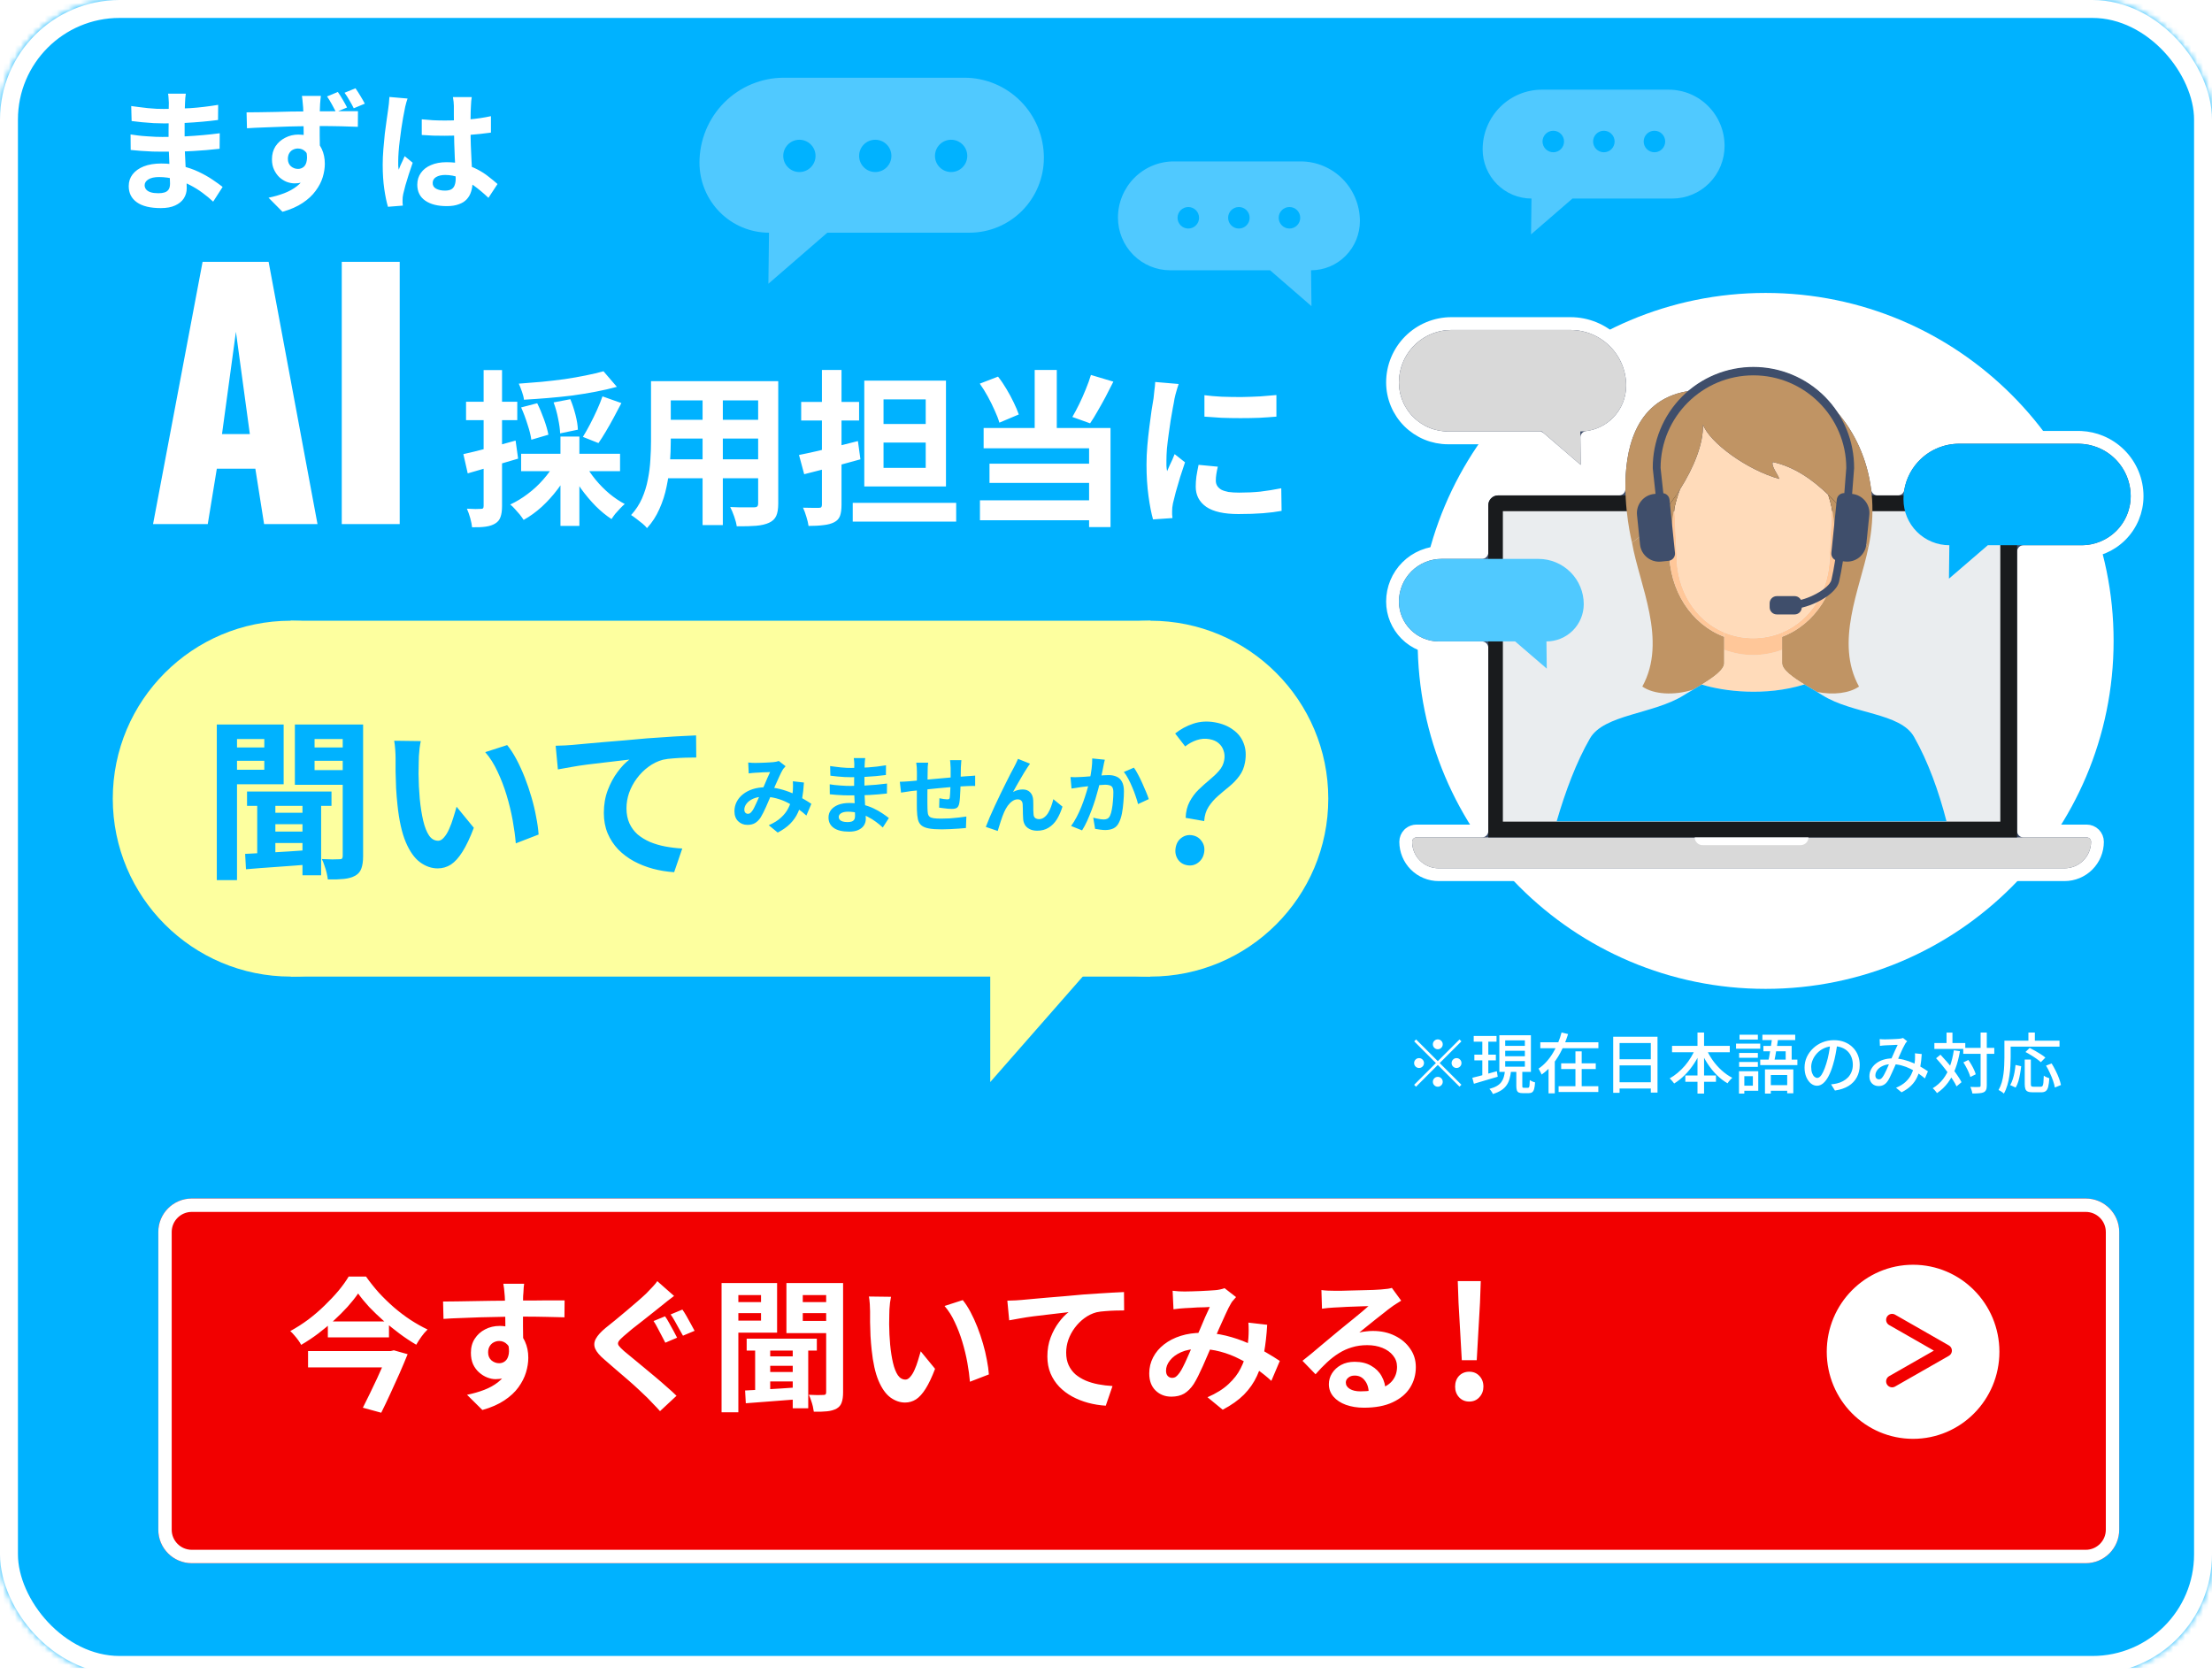 <svg width="370" height="280" viewBox="0 0 370 280" fill="none" xmlns="http://www.w3.org/2000/svg">
<mask id="mask0_2982_92" style="mask-type:alpha" maskUnits="userSpaceOnUse" x="0" y="0" width="370" height="280">
<rect width="370" height="280" rx="20" fill="#00B2FF"/>
</mask>
<g mask="url(#mask0_2982_92)">
<rect width="370" height="279" fill="#00B2FF"/>
<path d="M161.309 13H131.115C129.261 13 127.426 13.368 125.713 14.082C124.001 14.796 122.445 15.843 121.134 17.163C119.823 18.482 118.784 20.049 118.074 21.773C117.365 23.498 117 25.346 117 27.212C117 28.75 117.301 30.273 117.885 31.694C118.47 33.114 119.327 34.405 120.407 35.493C121.487 36.58 122.769 37.443 124.18 38.031C125.591 38.62 127.104 38.923 128.631 38.923L128.528 47.463L138.385 38.923H162.163C165.464 38.923 168.63 37.602 170.964 35.252C173.299 32.902 174.61 29.714 174.61 26.391C174.61 24.632 174.266 22.891 173.598 21.266C172.93 19.641 171.95 18.165 170.715 16.922C169.48 15.678 168.013 14.692 166.399 14.019C164.786 13.346 163.056 13 161.309 13Z" fill="#50C9FF"/>
<circle cx="133.714" cy="26.077" r="2.7" fill="#00B2FF"/>
<circle cx="146.404" cy="26.077" r="2.7" fill="#00B2FF"/>
<circle cx="159.094" cy="26.077" r="2.7" fill="#00B2FF"/>
<path d="M196.343 27H217.554C218.856 27 220.145 27.258 221.348 27.76C222.551 28.262 223.644 28.997 224.565 29.924C225.486 30.851 226.216 31.952 226.714 33.163C227.212 34.374 227.469 35.672 227.469 36.983C227.469 38.064 227.257 39.133 226.847 40.132C226.436 41.13 225.834 42.036 225.076 42.8C224.317 43.564 223.416 44.17 222.425 44.584C221.434 44.997 220.371 45.21 219.298 45.21L219.37 51.209L212.447 45.21H195.744C193.425 45.21 191.201 44.282 189.561 42.631C187.921 40.98 187 38.741 187 36.406C187 35.171 187.242 33.948 187.711 32.806C188.181 31.665 188.869 30.628 189.736 29.755C190.604 28.881 191.634 28.188 192.768 27.716C193.901 27.243 195.116 27 196.343 27Z" fill="#50C9FF"/>
<circle cx="1.8" cy="1.8" r="1.8" transform="matrix(-1 0 0 1 217.487 34.629)" fill="#00B2FF"/>
<circle cx="1.8" cy="1.8" r="1.8" transform="matrix(-1 0 0 1 209.027 34.629)" fill="#00B2FF"/>
<circle cx="1.8" cy="1.8" r="1.8" transform="matrix(-1 0 0 1 200.567 34.629)" fill="#00B2FF"/>
<path d="M279.126 15H257.915C256.613 15 255.324 15.258 254.121 15.76C252.918 16.262 251.825 16.997 250.904 17.924C249.983 18.851 249.253 19.952 248.755 21.163C248.256 22.374 248 23.672 248 24.983C248 26.064 248.211 27.134 248.622 28.131C249.033 29.13 249.634 30.036 250.393 30.8C251.152 31.564 252.052 32.17 253.044 32.584C254.035 32.997 255.098 33.21 256.17 33.21L256.098 39.209L263.022 33.21H279.725C282.044 33.21 284.268 32.282 285.908 30.631C287.548 28.98 288.469 26.741 288.469 24.406C288.469 23.171 288.227 21.948 287.758 20.806C287.288 19.665 286.6 18.628 285.732 17.755C284.865 16.881 283.835 16.188 282.701 15.716C281.567 15.243 280.352 15 279.126 15Z" fill="#50C9FF"/>
<circle cx="259.817" cy="23.67" r="1.8" fill="#00B2FF"/>
<circle cx="268.277" cy="23.67" r="1.8" fill="#00B2FF"/>
<circle cx="276.737" cy="23.67" r="1.8" fill="#00B2FF"/>
</g>
<path d="M165.637 181L165.637 150.361L192.502 150.361L165.637 181Z" fill="#FDFF9F"/>
<circle cx="48.629" cy="133.593" r="29.764" fill="#FDFF9F"/>
<circle cx="192.417" cy="133.593" r="29.764" fill="#FDFF9F"/>
<rect x="48.628" y="103.83" width="143.789" height="59.528" fill="#FDFF9F"/>
<path d="M41.321 132.402H55.449V134.8H41.321V132.402ZM45.163 135.955H51.751V137.862H45.163V135.955ZM45.163 139.105H51.751V141.012H45.163V139.105ZM50.595 133.644H53.716V146.415H50.595V133.644ZM43.025 133.673H46.059V143.554H43.025V133.673ZM41.003 142.832C41.966 142.774 43.064 142.716 44.297 142.659C45.549 142.582 46.868 142.504 48.255 142.427C49.642 142.331 51.029 142.235 52.416 142.139L52.444 144.537C50.422 144.71 48.419 144.864 46.435 144.999C44.451 145.134 42.688 145.269 41.147 145.403L41.003 142.832ZM37.998 125.034H45.25V127.259H37.998V125.034ZM51.404 125.034H58.685V127.259H51.404V125.034ZM57.327 121.191H60.737V143.208C60.737 144.055 60.64 144.739 60.448 145.259C60.274 145.779 59.937 146.183 59.436 146.472C58.916 146.761 58.281 146.944 57.529 147.021C56.798 147.098 55.902 147.127 54.843 147.108C54.804 146.8 54.736 146.434 54.64 146.01C54.544 145.606 54.419 145.192 54.265 144.768C54.13 144.344 53.985 143.988 53.831 143.699C54.428 143.718 55.016 143.737 55.594 143.757C56.191 143.757 56.595 143.747 56.807 143.728C57 143.728 57.135 143.689 57.212 143.612C57.289 143.516 57.327 143.371 57.327 143.179V121.191ZM38.316 121.191H47.446V131.188H38.316V128.761H44.21V123.618H38.316V121.191ZM59.119 121.191V123.618H52.618V128.819H59.119V131.275H49.324V121.191H59.119ZM36.264 121.191H39.645V147.224H36.264V121.191ZM70.387 123.965C70.31 124.312 70.242 124.707 70.184 125.15C70.146 125.593 70.108 126.026 70.069 126.45C70.05 126.874 70.04 127.22 70.04 127.49C70.021 128.126 70.011 128.78 70.011 129.455C70.03 130.129 70.05 130.822 70.069 131.535C70.108 132.228 70.156 132.922 70.213 133.615C70.348 135.002 70.541 136.225 70.791 137.285C71.042 138.344 71.369 139.172 71.774 139.769C72.178 140.347 72.689 140.636 73.305 140.636C73.632 140.636 73.95 140.453 74.258 140.087C74.586 139.721 74.875 139.249 75.125 138.671C75.395 138.074 75.626 137.448 75.819 136.793C76.031 136.138 76.213 135.522 76.368 134.944L79.257 138.469C78.621 140.145 77.986 141.484 77.35 142.485C76.734 143.468 76.088 144.18 75.414 144.623C74.74 145.047 74.008 145.259 73.218 145.259C72.178 145.259 71.186 144.912 70.242 144.219C69.318 143.525 68.528 142.408 67.873 140.867C67.218 139.307 66.756 137.236 66.486 134.655C66.39 133.769 66.313 132.835 66.255 131.853C66.217 130.87 66.188 129.936 66.168 129.05C66.168 128.164 66.168 127.432 66.168 126.854C66.168 126.45 66.149 125.968 66.111 125.41C66.072 124.851 66.014 124.35 65.937 123.907L70.387 123.965ZM84.833 124.63C85.373 125.284 85.892 126.084 86.393 127.028C86.894 127.971 87.356 128.983 87.78 130.061C88.204 131.14 88.58 132.248 88.907 133.384C89.234 134.501 89.495 135.599 89.687 136.678C89.899 137.737 90.034 138.71 90.092 139.596L86.278 141.069C86.181 139.895 86.008 138.614 85.758 137.227C85.507 135.84 85.17 134.443 84.746 133.037C84.323 131.631 83.812 130.302 83.215 129.05C82.637 127.798 81.954 126.719 81.164 125.814L84.833 124.63ZM92.944 124.745C93.522 124.726 94.071 124.707 94.591 124.687C95.111 124.649 95.516 124.62 95.805 124.601C96.402 124.543 97.133 124.475 98 124.398C98.867 124.321 99.84 124.235 100.918 124.138C102.016 124.042 103.182 123.946 104.415 123.849C105.647 123.734 106.928 123.618 108.257 123.503C109.259 123.426 110.26 123.358 111.262 123.3C112.264 123.223 113.208 123.166 114.094 123.127C114.999 123.069 115.779 123.031 116.434 123.012L116.463 126.71C115.943 126.71 115.346 126.719 114.671 126.739C113.997 126.758 113.323 126.796 112.649 126.854C111.994 126.893 111.407 126.97 110.886 127.085C110.02 127.317 109.211 127.711 108.459 128.27C107.728 128.809 107.082 129.455 106.524 130.206C105.965 130.957 105.532 131.766 105.224 132.633C104.935 133.48 104.79 134.337 104.79 135.204C104.79 136.148 104.954 136.986 105.281 137.718C105.609 138.431 106.061 139.047 106.639 139.567C107.236 140.068 107.93 140.492 108.72 140.838C109.509 141.166 110.357 141.416 111.262 141.59C112.187 141.763 113.14 141.878 114.122 141.936L112.765 145.895C111.551 145.818 110.366 145.625 109.211 145.317C108.074 145.009 107.005 144.585 106.004 144.045C105.021 143.506 104.154 142.851 103.403 142.081C102.652 141.291 102.065 140.395 101.641 139.394C101.217 138.373 101.005 137.236 101.005 135.984C101.005 134.578 101.227 133.297 101.67 132.142C102.113 130.986 102.662 129.975 103.317 129.108C103.971 128.222 104.626 127.538 105.281 127.057C104.742 127.114 104.087 127.191 103.317 127.288C102.565 127.365 101.747 127.461 100.861 127.577C99.994 127.673 99.108 127.779 98.203 127.894C97.297 128.01 96.421 128.145 95.573 128.299C94.745 128.434 93.994 128.569 93.32 128.703L92.944 124.745Z" fill="#00B2FF"/>
<path d="M125.154 127.546C125.352 127.565 125.56 127.584 125.776 127.602C126.003 127.612 126.191 127.616 126.342 127.616C126.549 127.616 126.785 127.612 127.049 127.602C127.322 127.593 127.6 127.584 127.883 127.574C128.166 127.565 128.434 127.551 128.689 127.532C128.943 127.513 129.151 127.499 129.311 127.489C129.481 127.48 129.65 127.456 129.82 127.419C129.999 127.381 130.15 127.338 130.273 127.291L131.404 128.168C131.309 128.281 131.22 128.385 131.135 128.479C131.05 128.564 130.979 128.658 130.923 128.762C130.763 129.026 130.579 129.389 130.371 129.85C130.164 130.303 129.943 130.793 129.707 131.321C129.481 131.849 129.259 132.362 129.042 132.862C128.901 133.183 128.755 133.522 128.604 133.88C128.453 134.238 128.298 134.596 128.138 134.955C127.977 135.303 127.822 135.633 127.671 135.944C127.52 136.246 127.374 136.51 127.233 136.736C126.95 137.16 126.634 137.476 126.285 137.683C125.937 137.881 125.517 137.98 125.027 137.98C124.405 137.98 123.886 137.778 123.472 137.372C123.057 136.967 122.85 136.406 122.85 135.69C122.85 135.124 122.977 134.596 123.231 134.106C123.486 133.616 123.844 133.192 124.306 132.834C124.777 132.466 125.329 132.183 125.96 131.985C126.592 131.788 127.284 131.689 128.039 131.689C128.859 131.689 129.65 131.783 130.414 131.971C131.177 132.16 131.889 132.4 132.549 132.692C133.218 132.985 133.817 133.291 134.345 133.611C134.882 133.922 135.339 134.205 135.716 134.46L134.882 136.425C134.458 136.029 133.982 135.647 133.454 135.28C132.926 134.912 132.36 134.578 131.757 134.276C131.163 133.965 130.527 133.72 129.848 133.541C129.179 133.362 128.482 133.272 127.756 133.272C127.068 133.272 126.479 133.38 125.988 133.597C125.508 133.814 125.14 134.087 124.886 134.417C124.631 134.738 124.504 135.072 124.504 135.421C124.504 135.647 124.56 135.822 124.673 135.944C124.796 136.067 124.937 136.128 125.098 136.128C125.248 136.128 125.376 136.09 125.479 136.015C125.583 135.94 125.701 135.812 125.833 135.633C125.955 135.464 126.073 135.261 126.186 135.025C126.309 134.79 126.431 134.53 126.554 134.248C126.686 133.965 126.813 133.677 126.936 133.385C127.068 133.093 127.195 132.81 127.317 132.537C127.487 132.16 127.662 131.769 127.841 131.363C128.02 130.949 128.189 130.548 128.35 130.162C128.519 129.775 128.675 129.436 128.816 129.144C128.675 129.153 128.5 129.162 128.293 129.172C128.086 129.172 127.864 129.176 127.629 129.186C127.402 129.195 127.176 129.209 126.95 129.228C126.733 129.238 126.545 129.247 126.384 129.257C126.243 129.266 126.059 129.28 125.833 129.299C125.616 129.318 125.418 129.341 125.239 129.37L125.154 127.546ZM134.472 130.897C134.415 131.896 134.312 132.815 134.161 133.654C134.019 134.483 133.788 135.242 133.468 135.93C133.157 136.609 132.728 137.226 132.181 137.782C131.635 138.329 130.937 138.824 130.089 139.267L128.59 138.037C129.457 137.66 130.15 137.226 130.668 136.736C131.196 136.246 131.592 135.732 131.856 135.195C132.129 134.658 132.318 134.135 132.422 133.626C132.525 133.107 132.591 132.641 132.62 132.226C132.638 131.952 132.648 131.684 132.648 131.42C132.648 131.147 132.638 130.901 132.62 130.685L134.472 130.897ZM144.723 126.811C144.704 126.952 144.685 127.112 144.666 127.291C144.657 127.461 144.647 127.635 144.638 127.814C144.628 128.003 144.619 128.257 144.609 128.578C144.6 128.889 144.595 129.233 144.595 129.61C144.595 129.987 144.595 130.359 144.595 130.727C144.595 131.095 144.595 131.429 144.595 131.731C144.595 132.127 144.605 132.57 144.624 133.06C144.642 133.541 144.666 134.031 144.694 134.53C144.732 135.021 144.76 135.482 144.779 135.916C144.807 136.34 144.822 136.694 144.822 136.977C144.822 137.372 144.718 137.735 144.51 138.065C144.303 138.386 143.992 138.64 143.577 138.829C143.172 139.017 142.658 139.112 142.036 139.112C140.905 139.112 140.047 138.904 139.463 138.489C138.878 138.075 138.586 137.495 138.586 136.75C138.586 136.27 138.723 135.85 138.996 135.492C139.279 135.124 139.68 134.837 140.198 134.629C140.726 134.422 141.353 134.318 142.079 134.318C142.851 134.318 143.573 134.403 144.242 134.573C144.921 134.733 145.538 134.945 146.094 135.209C146.65 135.473 147.145 135.751 147.579 136.043C148.012 136.336 148.38 136.599 148.681 136.835L147.663 138.419C147.324 138.098 146.942 137.782 146.518 137.471C146.103 137.16 145.646 136.878 145.147 136.623C144.657 136.369 144.133 136.166 143.577 136.015C143.031 135.855 142.451 135.775 141.838 135.775C141.348 135.775 140.966 135.86 140.693 136.029C140.429 136.199 140.297 136.406 140.297 136.651C140.297 136.83 140.354 136.986 140.467 137.118C140.58 137.25 140.745 137.349 140.962 137.415C141.178 137.481 141.452 137.514 141.782 137.514C142.036 137.514 142.253 137.486 142.432 137.429C142.621 137.372 142.767 137.269 142.87 137.118C142.974 136.967 143.026 136.755 143.026 136.482C143.026 136.274 143.016 135.977 142.998 135.591C142.988 135.204 142.974 134.78 142.955 134.318C142.936 133.847 142.917 133.385 142.899 132.933C142.88 132.48 142.87 132.08 142.87 131.731C142.87 131.392 142.87 131.038 142.87 130.671C142.88 130.293 142.884 129.921 142.884 129.554C142.884 129.186 142.884 128.851 142.884 128.55C142.894 128.239 142.899 127.984 142.899 127.786C142.899 127.654 142.889 127.494 142.87 127.305C142.861 127.107 142.842 126.943 142.814 126.811H144.723ZM138.855 128.14C139.109 128.177 139.392 128.215 139.703 128.253C140.014 128.29 140.33 128.328 140.651 128.366C140.98 128.394 141.291 128.418 141.584 128.437C141.876 128.446 142.13 128.451 142.347 128.451C143.309 128.451 144.265 128.422 145.217 128.366C146.179 128.3 147.173 128.182 148.201 128.012L148.187 129.638C147.706 129.704 147.15 129.766 146.518 129.822C145.887 129.879 145.213 129.926 144.496 129.964C143.789 129.992 143.078 130.006 142.361 130.006C142.069 130.006 141.706 129.997 141.273 129.978C140.848 129.949 140.424 129.916 140 129.879C139.576 129.832 139.208 129.789 138.897 129.751L138.855 128.14ZM138.784 131.194C139.01 131.231 139.279 131.269 139.59 131.307C139.901 131.344 140.217 131.373 140.537 131.392C140.867 131.41 141.178 131.429 141.471 131.448C141.763 131.458 142.003 131.462 142.192 131.462C143.068 131.462 143.86 131.443 144.567 131.406C145.283 131.368 145.953 131.321 146.575 131.264C147.197 131.208 147.795 131.142 148.37 131.066L148.356 132.735C147.866 132.791 147.39 132.839 146.928 132.876C146.476 132.914 146.009 132.947 145.528 132.975C145.057 133.003 144.548 133.022 144.001 133.032C143.455 133.041 142.842 133.046 142.163 133.046C141.89 133.046 141.551 133.041 141.145 133.032C140.74 133.013 140.325 132.989 139.901 132.961C139.486 132.933 139.119 132.9 138.798 132.862L138.784 131.194ZM160.809 127.15C160.799 127.225 160.79 127.338 160.781 127.489C160.771 127.631 160.762 127.781 160.752 127.942C160.743 128.102 160.733 128.248 160.724 128.38C160.724 128.691 160.719 128.993 160.71 129.285C160.71 129.577 160.705 129.855 160.696 130.119C160.696 130.374 160.691 130.623 160.682 130.868C160.672 131.283 160.658 131.717 160.639 132.169C160.62 132.622 160.597 133.041 160.569 133.428C160.54 133.814 160.503 134.13 160.455 134.375C160.38 134.743 160.248 134.992 160.06 135.124C159.871 135.247 159.593 135.308 159.225 135.308C159.065 135.308 158.844 135.299 158.561 135.28C158.287 135.252 158.014 135.219 157.741 135.181C157.477 135.143 157.26 135.115 157.09 135.096L157.133 133.527C157.35 133.574 157.585 133.616 157.84 133.654C158.104 133.692 158.302 133.71 158.434 133.71C158.575 133.71 158.679 133.692 158.745 133.654C158.82 133.607 158.862 133.517 158.872 133.385C158.9 133.206 158.919 132.98 158.928 132.707C158.947 132.433 158.961 132.136 158.971 131.816C158.99 131.486 159.004 131.165 159.013 130.854C159.013 130.6 159.013 130.345 159.013 130.091C159.013 129.827 159.013 129.558 159.013 129.285C159.013 129.002 159.013 128.724 159.013 128.451C159.013 128.328 159.004 128.187 158.985 128.027C158.976 127.857 158.966 127.692 158.957 127.532C158.947 127.371 158.933 127.244 158.914 127.15H160.809ZM155.252 127.574C155.215 127.81 155.191 128.041 155.182 128.267C155.172 128.484 155.167 128.743 155.167 129.045C155.167 129.299 155.163 129.638 155.153 130.063C155.153 130.487 155.149 130.949 155.139 131.448C155.139 131.938 155.134 132.433 155.125 132.933C155.125 133.423 155.125 133.871 155.125 134.276C155.125 134.681 155.13 135.002 155.139 135.237C155.149 135.586 155.172 135.874 155.21 136.1C155.257 136.317 155.351 136.486 155.493 136.609C155.634 136.731 155.856 136.816 156.157 136.863C156.468 136.911 156.888 136.934 157.416 136.934C157.877 136.934 158.368 136.92 158.886 136.892C159.404 136.854 159.904 136.807 160.385 136.75C160.865 136.694 161.285 136.637 161.643 136.581L161.572 138.504C161.261 138.541 160.875 138.574 160.413 138.602C159.951 138.64 159.47 138.668 158.971 138.687C158.471 138.716 157.995 138.73 157.543 138.73C156.628 138.73 155.898 138.678 155.351 138.574C154.805 138.471 154.39 138.296 154.107 138.051C153.824 137.806 153.636 137.476 153.541 137.061C153.447 136.647 153.391 136.133 153.372 135.52C153.372 135.313 153.367 135.035 153.358 134.686C153.358 134.337 153.358 133.951 153.358 133.527C153.358 133.093 153.358 132.65 153.358 132.198C153.358 131.745 153.358 131.316 153.358 130.911C153.367 130.496 153.372 130.133 153.372 129.822C153.372 129.511 153.372 129.285 153.372 129.144C153.372 128.851 153.362 128.578 153.343 128.323C153.325 128.069 153.296 127.819 153.259 127.574H155.252ZM150.516 130.769C150.723 130.769 150.982 130.76 151.293 130.741C151.604 130.722 151.939 130.699 152.297 130.671C152.58 130.642 152.999 130.605 153.556 130.557C154.112 130.501 154.743 130.44 155.45 130.374C156.157 130.308 156.892 130.242 157.656 130.176C158.429 130.1 159.169 130.034 159.876 129.978C160.583 129.921 161.209 129.874 161.756 129.836C161.954 129.817 162.176 129.803 162.421 129.794C162.675 129.775 162.906 129.756 163.114 129.737V131.476C163.038 131.467 162.916 131.462 162.746 131.462C162.576 131.462 162.397 131.467 162.209 131.476C162.03 131.476 161.879 131.481 161.756 131.491C161.389 131.5 160.941 131.524 160.413 131.561C159.885 131.59 159.32 131.632 158.716 131.689C158.113 131.736 157.496 131.792 156.864 131.858C156.242 131.915 155.643 131.976 155.068 132.042C154.493 132.108 153.975 132.165 153.513 132.212C153.051 132.259 152.684 132.297 152.41 132.325C152.259 132.344 152.076 132.372 151.859 132.41C151.642 132.438 151.425 132.471 151.208 132.509C151.001 132.537 150.836 132.56 150.714 132.579L150.516 130.769ZM172.29 127.744C172.224 127.838 172.148 127.946 172.064 128.069C171.988 128.182 171.913 128.295 171.837 128.408C171.668 128.663 171.479 128.96 171.272 129.299C171.074 129.629 170.866 129.982 170.65 130.359C170.433 130.727 170.221 131.095 170.013 131.462C169.815 131.83 169.627 132.169 169.448 132.48C169.712 132.329 169.98 132.221 170.254 132.155C170.527 132.089 170.8 132.056 171.074 132.056C171.602 132.056 172.016 132.216 172.318 132.537C172.629 132.848 172.799 133.3 172.827 133.894C172.836 134.102 172.841 134.351 172.841 134.644C172.841 134.936 172.841 135.228 172.841 135.52C172.851 135.812 172.865 136.057 172.884 136.255C172.912 136.529 173.011 136.727 173.18 136.849C173.36 136.962 173.567 137.019 173.803 137.019C174.104 137.019 174.378 136.929 174.623 136.75C174.877 136.571 175.103 136.326 175.301 136.015C175.499 135.695 175.669 135.336 175.81 134.94C175.961 134.535 176.088 134.116 176.192 133.682L177.719 134.926C177.474 135.728 177.163 136.435 176.786 137.047C176.409 137.65 175.947 138.117 175.4 138.447C174.863 138.786 174.231 138.956 173.506 138.956C172.987 138.956 172.554 138.862 172.205 138.673C171.856 138.494 171.597 138.258 171.427 137.966C171.258 137.665 171.163 137.339 171.144 136.991C171.126 136.736 171.111 136.453 171.102 136.142C171.102 135.831 171.097 135.53 171.088 135.237C171.088 134.936 171.078 134.691 171.06 134.502C171.041 134.257 170.961 134.064 170.819 133.922C170.678 133.781 170.48 133.71 170.225 133.71C169.914 133.71 169.617 133.809 169.335 134.007C169.052 134.205 168.793 134.464 168.557 134.785C168.331 135.105 168.133 135.459 167.963 135.845C167.869 136.053 167.77 136.298 167.666 136.581C167.563 136.863 167.464 137.156 167.369 137.457C167.275 137.759 167.186 138.042 167.101 138.306C167.016 138.579 166.945 138.81 166.889 138.998L164.895 138.32C165.074 137.848 165.291 137.311 165.545 136.708C165.809 136.095 166.097 135.454 166.408 134.785C166.719 134.116 167.035 133.451 167.355 132.791C167.676 132.132 167.982 131.509 168.274 130.925C168.566 130.331 168.826 129.817 169.052 129.384C169.288 128.941 169.467 128.606 169.589 128.38C169.683 128.191 169.792 127.979 169.914 127.744C170.037 127.508 170.159 127.239 170.282 126.938L172.29 127.744ZM184.803 127.079C184.756 127.258 184.708 127.456 184.661 127.673C184.624 127.88 184.586 128.074 184.548 128.253C184.511 128.46 184.463 128.696 184.407 128.96C184.35 129.214 184.294 129.473 184.237 129.737C184.19 129.992 184.138 130.242 184.082 130.487C183.987 130.892 183.87 131.363 183.728 131.901C183.587 132.438 183.422 133.018 183.233 133.64C183.045 134.252 182.833 134.87 182.597 135.492C182.361 136.114 182.112 136.722 181.848 137.316C181.584 137.9 181.301 138.428 180.999 138.899L179.161 138.164C179.491 137.721 179.798 137.226 180.08 136.68C180.373 136.123 180.636 135.553 180.872 134.969C181.108 134.384 181.315 133.809 181.494 133.244C181.683 132.678 181.843 132.15 181.975 131.66C182.107 131.17 182.211 130.751 182.286 130.402C182.418 129.761 182.522 129.144 182.597 128.55C182.672 127.956 182.705 127.395 182.696 126.867L184.803 127.079ZM189.667 128.408C189.893 128.71 190.124 129.092 190.359 129.554C190.604 130.006 190.84 130.487 191.066 130.996C191.302 131.505 191.514 131.995 191.703 132.466C191.901 132.937 192.051 133.338 192.155 133.668L190.359 134.502C190.265 134.106 190.133 133.668 189.963 133.187C189.803 132.697 189.615 132.202 189.398 131.703C189.191 131.194 188.964 130.713 188.719 130.26C188.484 129.808 188.239 129.431 187.984 129.129L189.667 128.408ZM179.062 129.978C179.317 129.997 179.567 130.006 179.812 130.006C180.057 129.997 180.311 129.987 180.575 129.978C180.801 129.968 181.079 129.954 181.409 129.935C181.749 129.907 182.102 129.879 182.47 129.85C182.847 129.822 183.224 129.794 183.601 129.766C183.978 129.728 184.327 129.7 184.647 129.681C184.968 129.662 185.232 129.653 185.439 129.653C185.939 129.653 186.377 129.737 186.754 129.907C187.14 130.067 187.442 130.345 187.659 130.741C187.885 131.137 187.998 131.674 187.998 132.353C187.998 132.909 187.97 133.512 187.913 134.163C187.866 134.813 187.786 135.435 187.673 136.029C187.56 136.623 187.4 137.127 187.192 137.542C186.966 138.032 186.655 138.372 186.259 138.56C185.873 138.749 185.411 138.843 184.873 138.843C184.6 138.843 184.308 138.819 183.997 138.772C183.695 138.734 183.422 138.692 183.177 138.645L182.866 136.779C183.054 136.826 183.257 136.873 183.474 136.92C183.7 136.967 183.912 137.005 184.11 137.033C184.317 137.061 184.482 137.075 184.605 137.075C184.84 137.075 185.048 137.033 185.227 136.948C185.406 136.854 185.552 136.694 185.665 136.468C185.797 136.194 185.901 135.841 185.976 135.407C186.061 134.973 186.122 134.507 186.16 134.007C186.207 133.498 186.231 133.013 186.231 132.551C186.231 132.174 186.179 131.896 186.075 131.717C185.972 131.538 185.816 131.42 185.609 131.363C185.411 131.297 185.161 131.264 184.859 131.264C184.652 131.264 184.36 131.283 183.983 131.321C183.615 131.349 183.224 131.387 182.809 131.434C182.394 131.472 182.003 131.514 181.636 131.561C181.277 131.608 180.999 131.641 180.801 131.66C180.603 131.698 180.344 131.74 180.024 131.788C179.713 131.825 179.449 131.863 179.232 131.901L179.062 129.978Z" fill="#00B2FF"/>
<path d="M198.323 136.804C198.36 135.756 198.582 134.856 198.989 134.104C199.399 133.332 199.897 132.661 200.484 132.089C201.094 131.5 201.695 130.962 202.288 130.476C202.904 129.972 203.437 129.465 203.886 128.953C204.359 128.424 204.655 127.822 204.774 127.147C204.875 126.574 204.84 126.051 204.671 125.578C204.525 125.088 204.25 124.67 203.847 124.324C203.464 123.983 202.945 123.754 202.29 123.638C201.574 123.512 200.868 123.567 200.172 123.803C199.5 124.022 198.858 124.373 198.245 124.856L196.569 122.693C197.478 121.967 198.493 121.418 199.613 121.046C200.734 120.673 201.929 120.599 203.198 120.823C204.406 121.036 205.42 121.447 206.241 122.056C207.087 122.648 207.681 123.407 208.024 124.333C208.391 125.242 208.467 126.31 208.25 127.538C208.095 128.419 207.77 129.184 207.275 129.836C206.805 130.47 206.249 131.048 205.609 131.568C204.968 132.088 204.336 132.62 203.713 133.164C203.113 133.692 202.597 134.287 202.164 134.949C201.73 135.611 201.483 136.412 201.423 137.351L198.323 136.804ZM198.571 144.73C197.896 144.611 197.374 144.277 197.007 143.726C196.643 143.156 196.525 142.512 196.651 141.796C196.781 141.059 197.111 140.505 197.64 140.134C198.174 139.743 198.778 139.607 199.454 139.726C200.129 139.845 200.65 140.18 201.018 140.73C201.409 141.263 201.54 141.898 201.41 142.635C201.283 143.351 200.942 143.914 200.384 144.322C199.851 144.713 199.247 144.849 198.571 144.73Z" fill="#00B2FF"/>
<path d="M25.602 87.661L33.886 43.803H44.932L53.108 87.661H44.174L42.712 78.402H36.268L34.752 87.661H25.602ZM37.135 72.608H41.791L39.463 55.498L37.135 72.608ZM57.167 87.661V43.803H66.859V87.661H57.167Z" fill="white"/>
<path d="M100.944 62.103L103.184 64.707C102.101 65.005 100.925 65.276 99.656 65.519C98.387 65.761 97.071 65.976 95.708 66.163C94.345 66.331 92.983 66.471 91.62 66.583C90.257 66.695 88.932 66.788 87.644 66.863C87.607 66.489 87.495 66.041 87.308 65.519C87.121 64.977 86.944 64.529 86.776 64.175C88.045 64.081 89.324 63.979 90.612 63.867C91.919 63.736 93.197 63.587 94.448 63.419C95.699 63.232 96.875 63.027 97.976 62.803C99.096 62.579 100.085 62.345 100.944 62.103ZM87.168 68.151L89.856 67.451C90.267 68.272 90.649 69.177 91.004 70.167C91.359 71.156 91.601 72.005 91.732 72.715L88.876 73.555C88.783 72.845 88.568 71.987 88.232 70.979C87.915 69.952 87.56 69.009 87.168 68.151ZM92.6 67.311L95.4 66.779C95.736 67.581 96.025 68.459 96.268 69.411C96.511 70.363 96.641 71.184 96.66 71.875L93.692 72.491C93.673 71.819 93.561 70.997 93.356 70.027C93.169 69.056 92.917 68.151 92.6 67.311ZM100.776 66.303L103.94 67.423C103.529 68.225 103.1 69.037 102.652 69.859C102.223 70.661 101.784 71.436 101.336 72.183C100.907 72.911 100.496 73.555 100.104 74.115L97.5 73.079C97.873 72.481 98.265 71.791 98.676 71.007C99.087 70.223 99.479 69.42 99.852 68.599C100.225 67.777 100.533 67.012 100.776 66.303ZM87.168 75.907H103.716V78.819H87.168V75.907ZM93.748 73.023H96.912V87.975H93.748V73.023ZM92.74 77.587L95.344 78.483C94.784 79.64 94.093 80.76 93.272 81.843C92.469 82.907 91.583 83.887 90.612 84.783C89.641 85.66 88.633 86.388 87.588 86.967C87.42 86.705 87.205 86.407 86.944 86.071C86.683 85.753 86.412 85.445 86.132 85.147C85.852 84.829 85.591 84.577 85.348 84.391C86.356 83.924 87.327 83.336 88.26 82.627C89.212 81.917 90.071 81.124 90.836 80.247C91.62 79.369 92.255 78.483 92.74 77.587ZM97.892 77.699C98.359 78.557 98.937 79.407 99.628 80.247C100.319 81.087 101.084 81.861 101.924 82.571C102.783 83.28 103.641 83.859 104.5 84.307C104.276 84.493 104.015 84.745 103.716 85.063C103.436 85.361 103.165 85.66 102.904 85.959C102.661 86.276 102.456 86.565 102.288 86.827C101.373 86.229 100.487 85.501 99.628 84.643C98.769 83.765 97.967 82.813 97.22 81.787C96.492 80.741 95.867 79.677 95.344 78.595L97.892 77.699ZM77.508 75.963C78.628 75.72 79.963 75.393 81.512 74.983C83.08 74.572 84.657 74.143 86.244 73.695L86.664 76.719C85.227 77.148 83.771 77.577 82.296 78.007C80.84 78.436 79.487 78.828 78.236 79.183L77.508 75.963ZM77.956 67.199H86.524V70.279H77.956V67.199ZM80.896 61.907H83.976V84.643C83.976 85.408 83.892 86.015 83.724 86.463C83.575 86.929 83.285 87.293 82.856 87.555C82.445 87.816 81.923 87.993 81.288 88.087C80.672 88.18 79.897 88.217 78.964 88.199C78.927 87.788 78.824 87.275 78.656 86.659C78.488 86.061 78.301 85.539 78.096 85.091C78.619 85.109 79.095 85.128 79.524 85.147C79.972 85.147 80.28 85.137 80.448 85.119C80.616 85.119 80.728 85.091 80.784 85.035C80.859 84.96 80.896 84.829 80.896 84.643V61.907ZM110.828 63.755H127.992V66.975H110.828V63.755ZM110.828 70.223H128.048V73.359H110.828V70.223ZM110.772 76.831H128.16V79.995H110.772V76.831ZM108.896 63.755H112.2V73.835C112.2 74.936 112.153 76.14 112.06 77.447C111.967 78.753 111.78 80.069 111.5 81.395C111.239 82.701 110.837 83.952 110.296 85.147C109.773 86.341 109.083 87.405 108.224 88.339C108.056 88.115 107.804 87.863 107.468 87.583C107.132 87.303 106.787 87.032 106.432 86.771C106.096 86.509 105.807 86.304 105.564 86.155C106.329 85.315 106.936 84.391 107.384 83.383C107.832 82.356 108.159 81.301 108.364 80.219C108.588 79.117 108.728 78.025 108.784 76.943C108.859 75.841 108.896 74.796 108.896 73.807V63.755ZM126.816 63.755H130.176V84.223C130.176 85.119 130.064 85.809 129.84 86.295C129.616 86.799 129.215 87.181 128.636 87.443C128.076 87.704 127.357 87.872 126.48 87.947C125.603 88.021 124.52 88.049 123.232 88.031C123.176 87.583 123.036 87.041 122.812 86.407C122.588 85.772 122.364 85.24 122.14 84.811C122.681 84.829 123.223 84.848 123.764 84.867C124.305 84.867 124.781 84.867 125.192 84.867C125.621 84.867 125.929 84.867 126.116 84.867C126.377 84.867 126.555 84.82 126.648 84.727C126.76 84.633 126.816 84.456 126.816 84.195V63.755ZM117.52 65.043H120.908V87.835H117.52V65.043ZM133.648 76.103C134.507 75.935 135.468 75.729 136.532 75.487C137.615 75.225 138.753 74.955 139.948 74.675C141.143 74.376 142.328 74.077 143.504 73.779L143.924 76.831C142.319 77.279 140.685 77.727 139.024 78.175C137.381 78.604 135.879 78.987 134.516 79.323L133.648 76.103ZM134.012 67.227H143.7V70.335H134.012V67.227ZM137.484 61.879H140.76V84.419C140.76 85.221 140.676 85.847 140.508 86.295C140.34 86.761 140.013 87.116 139.528 87.359C139.061 87.601 138.473 87.76 137.764 87.835C137.073 87.928 136.233 87.975 135.244 87.975C135.188 87.545 135.067 87.032 134.88 86.435C134.712 85.856 134.525 85.352 134.32 84.923C134.861 84.941 135.384 84.951 135.888 84.951C136.411 84.951 136.765 84.951 136.952 84.951C137.157 84.951 137.297 84.913 137.372 84.839C137.447 84.745 137.484 84.605 137.484 84.419V61.879ZM142.636 84.111H159.94V87.247H142.636V84.111ZM147.788 74.031V78.259H154.844V74.031H147.788ZM147.788 66.807V70.923H154.844V66.807H147.788ZM144.568 63.671H158.232V81.367H144.568V63.671ZM173.072 61.879H176.768V73.359H173.072V61.879ZM163.888 64.175L166.94 62.999C167.444 63.633 167.92 64.333 168.368 65.099C168.816 65.845 169.217 66.592 169.572 67.339C169.927 68.067 170.207 68.729 170.412 69.327L167.164 70.699C166.996 70.101 166.735 69.42 166.38 68.655C166.044 67.889 165.661 67.115 165.232 66.331C164.803 65.547 164.355 64.828 163.888 64.175ZM182.48 62.719L186.232 63.839C185.821 64.66 185.392 65.5 184.944 66.359C184.496 67.199 184.048 68.001 183.6 68.767C183.171 69.532 182.751 70.213 182.34 70.811L179.372 69.747C179.745 69.112 180.128 68.393 180.52 67.591C180.912 66.788 181.276 65.967 181.612 65.127C181.967 64.268 182.256 63.465 182.48 62.719ZM164.532 71.595H185.756V88.171H182.172V74.983H164.532V71.595ZM165.512 77.559H183.46V80.779H165.512V77.559ZM163.916 83.691H184.02V87.023H163.916V83.691ZM201.464 66.107C202.323 66.219 203.284 66.303 204.348 66.359C205.431 66.396 206.523 66.415 207.624 66.415C208.744 66.396 209.817 66.359 210.844 66.303C211.871 66.228 212.757 66.153 213.504 66.079V69.691C212.645 69.765 211.703 69.831 210.676 69.887C209.649 69.924 208.595 69.943 207.512 69.943C206.429 69.943 205.365 69.924 204.32 69.887C203.293 69.831 202.341 69.765 201.464 69.691V66.107ZM203.704 78.063C203.592 78.529 203.508 78.949 203.452 79.323C203.396 79.677 203.368 80.041 203.368 80.415C203.368 80.713 203.443 80.993 203.592 81.255C203.741 81.497 203.965 81.712 204.264 81.899C204.581 82.067 204.983 82.197 205.468 82.291C205.972 82.365 206.579 82.403 207.288 82.403C208.539 82.403 209.715 82.347 210.816 82.235C211.917 82.104 213.084 81.917 214.316 81.675L214.372 85.455C213.476 85.623 212.44 85.753 211.264 85.847C210.107 85.94 208.735 85.987 207.148 85.987C204.74 85.987 202.948 85.585 201.772 84.783C200.596 83.961 200.008 82.832 200.008 81.395C200.008 80.853 200.045 80.293 200.12 79.715C200.213 79.117 200.335 78.464 200.484 77.755L203.704 78.063ZM197.152 64.231C197.077 64.417 196.993 64.679 196.9 65.015C196.807 65.351 196.713 65.677 196.62 65.995C196.545 66.312 196.489 66.555 196.452 66.723C196.396 67.115 196.303 67.628 196.172 68.263C196.06 68.879 195.939 69.579 195.808 70.363C195.696 71.128 195.584 71.912 195.472 72.715C195.36 73.517 195.267 74.292 195.192 75.039C195.136 75.785 195.108 76.439 195.108 76.999C195.108 77.26 195.108 77.559 195.108 77.895C195.127 78.231 195.164 78.539 195.22 78.819C195.351 78.501 195.491 78.184 195.64 77.867C195.789 77.549 195.939 77.232 196.088 76.915C196.237 76.579 196.368 76.261 196.48 75.963L198.216 77.335C197.955 78.1 197.684 78.921 197.404 79.799C197.143 80.676 196.9 81.507 196.676 82.291C196.471 83.056 196.312 83.691 196.2 84.195C196.163 84.4 196.125 84.633 196.088 84.895C196.069 85.156 196.06 85.361 196.06 85.511C196.06 85.66 196.06 85.837 196.06 86.043C196.079 86.267 196.097 86.472 196.116 86.659L192.868 86.883C192.588 85.912 192.336 84.624 192.112 83.019C191.888 81.395 191.776 79.631 191.776 77.727C191.776 76.681 191.823 75.617 191.916 74.535C192.009 73.452 192.121 72.416 192.252 71.427C192.383 70.419 192.504 69.504 192.616 68.683C192.747 67.861 192.859 67.18 192.952 66.639C192.989 66.247 193.036 65.808 193.092 65.323C193.167 64.819 193.213 64.343 193.232 63.895L197.152 64.231Z" fill="white"/>
<path d="M31.08 15.669C31.051 15.889 31.021 16.139 30.992 16.417C30.977 16.681 30.963 16.953 30.948 17.231C30.933 17.525 30.919 17.921 30.904 18.419C30.889 18.903 30.882 19.439 30.882 20.025C30.882 20.612 30.882 21.191 30.882 21.763C30.882 22.335 30.882 22.856 30.882 23.325C30.882 23.941 30.897 24.631 30.926 25.393C30.955 26.141 30.992 26.904 31.036 27.681C31.095 28.444 31.139 29.163 31.168 29.837C31.212 30.497 31.234 31.047 31.234 31.487C31.234 32.103 31.073 32.668 30.75 33.181C30.427 33.68 29.943 34.076 29.298 34.369C28.667 34.663 27.868 34.809 26.9 34.809C25.14 34.809 23.805 34.487 22.896 33.841C21.987 33.196 21.532 32.294 21.532 31.135C21.532 30.387 21.745 29.735 22.17 29.177C22.61 28.605 23.233 28.158 24.04 27.835C24.861 27.513 25.837 27.351 26.966 27.351C28.169 27.351 29.291 27.483 30.332 27.747C31.388 27.997 32.349 28.327 33.214 28.737C34.079 29.148 34.849 29.581 35.524 30.035C36.199 30.49 36.771 30.901 37.24 31.267L35.656 33.731C35.128 33.233 34.534 32.741 33.874 32.257C33.229 31.773 32.517 31.333 31.74 30.937C30.977 30.541 30.163 30.226 29.298 29.991C28.447 29.742 27.545 29.617 26.592 29.617C25.829 29.617 25.235 29.749 24.81 30.013C24.399 30.277 24.194 30.6 24.194 30.981C24.194 31.26 24.282 31.502 24.458 31.707C24.634 31.913 24.891 32.067 25.228 32.169C25.565 32.272 25.991 32.323 26.504 32.323C26.9 32.323 27.237 32.279 27.516 32.191C27.809 32.103 28.037 31.942 28.198 31.707C28.359 31.473 28.44 31.143 28.44 30.717C28.44 30.395 28.425 29.933 28.396 29.331C28.381 28.73 28.359 28.07 28.33 27.351C28.301 26.618 28.271 25.899 28.242 25.195C28.213 24.491 28.198 23.868 28.198 23.325C28.198 22.797 28.198 22.247 28.198 21.675C28.213 21.089 28.22 20.509 28.22 19.937C28.22 19.365 28.22 18.845 28.22 18.375C28.235 17.891 28.242 17.495 28.242 17.187C28.242 16.982 28.227 16.733 28.198 16.439C28.183 16.131 28.154 15.875 28.11 15.669H31.08ZM21.95 17.737C22.346 17.796 22.786 17.855 23.27 17.913C23.754 17.972 24.245 18.031 24.744 18.089C25.257 18.133 25.741 18.17 26.196 18.199C26.651 18.214 27.047 18.221 27.384 18.221C28.88 18.221 30.369 18.177 31.85 18.089C33.346 17.987 34.893 17.803 36.492 17.539L36.47 20.069C35.722 20.172 34.857 20.267 33.874 20.355C32.891 20.443 31.843 20.517 30.728 20.575C29.628 20.619 28.521 20.641 27.406 20.641C26.951 20.641 26.387 20.627 25.712 20.597C25.052 20.553 24.392 20.502 23.732 20.443C23.072 20.37 22.5 20.304 22.016 20.245L21.95 17.737ZM21.84 22.489C22.192 22.548 22.61 22.607 23.094 22.665C23.578 22.724 24.069 22.768 24.568 22.797C25.081 22.827 25.565 22.856 26.02 22.885C26.475 22.9 26.849 22.907 27.142 22.907C28.506 22.907 29.738 22.878 30.838 22.819C31.953 22.761 32.994 22.687 33.962 22.599C34.93 22.511 35.861 22.409 36.756 22.291L36.734 24.887C35.971 24.975 35.231 25.049 34.512 25.107C33.808 25.166 33.082 25.217 32.334 25.261C31.601 25.305 30.809 25.335 29.958 25.349C29.107 25.364 28.154 25.371 27.098 25.371C26.673 25.371 26.145 25.364 25.514 25.349C24.883 25.32 24.238 25.283 23.578 25.239C22.933 25.195 22.361 25.144 21.862 25.085L21.84 22.489ZM53.674 16.043C53.659 16.161 53.637 16.351 53.608 16.615C53.579 16.865 53.557 17.121 53.542 17.385C53.542 17.635 53.535 17.818 53.52 17.935C53.505 18.229 53.491 18.625 53.476 19.123C53.476 19.622 53.476 20.172 53.476 20.773C53.476 21.375 53.476 21.983 53.476 22.599C53.491 23.201 53.498 23.773 53.498 24.315C53.513 24.843 53.52 25.283 53.52 25.635L50.792 24.689C50.792 24.411 50.792 24.044 50.792 23.589C50.792 23.135 50.792 22.636 50.792 22.093C50.792 21.536 50.785 20.986 50.77 20.443C50.77 19.901 50.763 19.409 50.748 18.969C50.733 18.529 50.719 18.192 50.704 17.957C50.675 17.517 50.638 17.121 50.594 16.769C50.55 16.417 50.521 16.175 50.506 16.043H53.674ZM41.244 18.793C41.904 18.779 42.637 18.771 43.444 18.771C44.265 18.757 45.123 18.742 46.018 18.727C46.913 18.698 47.793 18.676 48.658 18.661C49.538 18.647 50.352 18.639 51.1 18.639C51.863 18.625 52.523 18.617 53.08 18.617C53.637 18.617 54.246 18.617 54.906 18.617C55.566 18.603 56.219 18.595 56.864 18.595C57.509 18.595 58.096 18.595 58.624 18.595C59.152 18.595 59.57 18.595 59.878 18.595L59.856 21.213C59.167 21.184 58.25 21.155 57.106 21.125C55.977 21.096 54.605 21.081 52.992 21.081C51.995 21.081 50.983 21.096 49.956 21.125C48.929 21.14 47.91 21.169 46.898 21.213C45.886 21.243 44.911 21.279 43.972 21.323C43.033 21.353 42.146 21.397 41.31 21.455L41.244 18.793ZM53.146 25.283C53.146 26.486 52.999 27.483 52.706 28.275C52.427 29.067 52.002 29.669 51.43 30.079C50.858 30.475 50.147 30.673 49.296 30.673C48.871 30.673 48.431 30.593 47.976 30.431C47.536 30.255 47.125 29.999 46.744 29.661C46.377 29.309 46.077 28.884 45.842 28.385C45.607 27.887 45.49 27.307 45.49 26.647C45.49 25.811 45.688 25.085 46.084 24.469C46.495 23.853 47.037 23.377 47.712 23.039C48.387 22.687 49.12 22.511 49.912 22.511C50.88 22.511 51.687 22.731 52.332 23.171C52.992 23.611 53.491 24.198 53.828 24.931C54.165 25.665 54.334 26.486 54.334 27.395C54.334 28.114 54.217 28.862 53.982 29.639C53.747 30.417 53.351 31.179 52.794 31.927C52.251 32.675 51.525 33.35 50.616 33.951C49.721 34.553 48.599 35.044 47.25 35.425L44.918 33.071C45.857 32.881 46.729 32.631 47.536 32.323C48.343 32.015 49.047 31.627 49.648 31.157C50.264 30.688 50.741 30.109 51.078 29.419C51.43 28.73 51.606 27.909 51.606 26.955C51.606 26.237 51.437 25.709 51.1 25.371C50.763 25.019 50.337 24.843 49.824 24.843C49.545 24.843 49.274 24.909 49.01 25.041C48.761 25.159 48.555 25.349 48.394 25.613C48.233 25.877 48.152 26.2 48.152 26.581C48.152 27.095 48.321 27.505 48.658 27.813C49.01 28.107 49.406 28.253 49.846 28.253C50.198 28.253 50.513 28.143 50.792 27.923C51.071 27.689 51.247 27.315 51.32 26.801C51.408 26.288 51.335 25.599 51.1 24.733L53.146 25.283ZM56.512 15.383C56.791 15.779 57.069 16.219 57.348 16.703C57.627 17.173 57.861 17.598 58.052 17.979L56.204 18.749C55.984 18.309 55.749 17.869 55.5 17.429C55.251 16.975 54.987 16.542 54.708 16.131L56.512 15.383ZM59.46 14.767C59.739 15.163 60.017 15.596 60.296 16.065C60.575 16.52 60.817 16.945 61.022 17.341L59.174 18.111C58.954 17.671 58.712 17.231 58.448 16.791C58.199 16.337 57.927 15.911 57.634 15.515L59.46 14.767ZM70.548 19.959C71.179 20.018 71.809 20.069 72.44 20.113C73.085 20.143 73.738 20.157 74.398 20.157C75.747 20.157 77.089 20.099 78.424 19.981C79.759 19.864 80.991 19.681 82.12 19.431V22.181C80.976 22.343 79.737 22.475 78.402 22.577C77.067 22.665 75.733 22.709 74.398 22.709C73.753 22.709 73.107 22.702 72.462 22.687C71.831 22.658 71.193 22.621 70.548 22.577V19.959ZM78.908 16.241C78.879 16.447 78.849 16.674 78.82 16.923C78.805 17.173 78.791 17.422 78.776 17.671C78.761 17.906 78.747 18.221 78.732 18.617C78.717 19.013 78.71 19.461 78.71 19.959C78.71 20.443 78.71 20.957 78.71 21.499C78.71 22.497 78.725 23.435 78.754 24.315C78.783 25.181 78.82 25.987 78.864 26.735C78.908 27.469 78.945 28.143 78.974 28.759C79.018 29.375 79.04 29.947 79.04 30.475C79.04 31.047 78.959 31.575 78.798 32.059C78.651 32.543 78.409 32.969 78.072 33.335C77.735 33.702 77.287 33.981 76.73 34.171C76.187 34.377 75.52 34.479 74.728 34.479C73.203 34.479 72 34.171 71.12 33.555C70.24 32.939 69.8 32.052 69.8 30.893C69.8 30.145 69.998 29.493 70.394 28.935C70.79 28.363 71.355 27.923 72.088 27.615C72.821 27.293 73.687 27.131 74.684 27.131C75.725 27.131 76.671 27.241 77.522 27.461C78.373 27.681 79.15 27.975 79.854 28.341C80.558 28.708 81.181 29.111 81.724 29.551C82.281 29.977 82.78 30.387 83.22 30.783L81.702 33.093C80.866 32.301 80.052 31.619 79.26 31.047C78.468 30.475 77.676 30.035 76.884 29.727C76.107 29.419 75.3 29.265 74.464 29.265C73.848 29.265 73.342 29.383 72.946 29.617C72.565 29.852 72.374 30.182 72.374 30.607C72.374 31.047 72.572 31.37 72.968 31.575C73.364 31.781 73.848 31.883 74.42 31.883C74.875 31.883 75.234 31.81 75.498 31.663C75.762 31.502 75.945 31.275 76.048 30.981C76.165 30.673 76.224 30.307 76.224 29.881C76.224 29.5 76.209 29.001 76.18 28.385C76.151 27.769 76.114 27.08 76.07 26.317C76.041 25.555 76.011 24.763 75.982 23.941C75.953 23.105 75.938 22.291 75.938 21.499C75.938 20.663 75.931 19.908 75.916 19.233C75.916 18.544 75.916 18.031 75.916 17.693C75.916 17.532 75.901 17.305 75.872 17.011C75.843 16.718 75.806 16.461 75.762 16.241H78.908ZM68.172 16.483C68.128 16.63 68.062 16.835 67.974 17.099C67.901 17.363 67.835 17.62 67.776 17.869C67.732 18.119 67.695 18.309 67.666 18.441C67.593 18.749 67.512 19.167 67.424 19.695C67.336 20.209 67.241 20.795 67.138 21.455C67.05 22.101 66.962 22.768 66.874 23.457C66.786 24.132 66.72 24.777 66.676 25.393C66.632 25.995 66.61 26.515 66.61 26.955C66.61 27.175 66.61 27.417 66.61 27.681C66.625 27.931 66.654 28.165 66.698 28.385C66.801 28.121 66.903 27.865 67.006 27.615C67.123 27.366 67.241 27.117 67.358 26.867C67.475 26.618 67.585 26.369 67.688 26.119L69.03 27.219C68.825 27.821 68.612 28.451 68.392 29.111C68.187 29.771 67.996 30.395 67.82 30.981C67.659 31.568 67.534 32.059 67.446 32.455C67.417 32.602 67.387 32.778 67.358 32.983C67.343 33.189 67.336 33.357 67.336 33.489C67.336 33.607 67.336 33.746 67.336 33.907C67.351 34.083 67.365 34.245 67.38 34.391L64.894 34.589C64.659 33.812 64.454 32.822 64.278 31.619C64.102 30.402 64.014 29.045 64.014 27.549C64.014 26.728 64.051 25.87 64.124 24.975C64.197 24.066 64.278 23.193 64.366 22.357C64.469 21.521 64.571 20.759 64.674 20.069C64.777 19.365 64.857 18.801 64.916 18.375C64.96 18.067 65.004 17.723 65.048 17.341C65.092 16.945 65.121 16.571 65.136 16.219L68.172 16.483Z" fill="white"/>
<rect x="1.5" y="1.5" width="367" height="277" rx="18.5" stroke="white" stroke-width="3"/>
<path d="M353.542 107.206C353.542 139.352 327.483 165.412 295.336 165.412C263.19 165.412 237.13 139.352 237.13 107.206C237.13 75.06 263.19 49 295.336 49C327.483 49 353.542 75.06 353.542 107.206Z" fill="white"/>
<path d="M282.021 64.394C285.418 61.644 289.708 60.228 294.082 60.421C298.555 60.618 302.792 62.481 305.958 65.645L306.258 65.952C306.933 66.659 307.548 67.421 308.101 68.228C311.174 71.773 313.377 76.409 314.053 81.8H317.467C317.846 79.561 318.953 77.498 320.629 75.939C322.551 74.15 325.079 73.156 327.705 73.155H347.626L348.11 73.167C349.238 73.223 350.349 73.472 351.394 73.904C352.588 74.399 353.673 75.124 354.587 76.037C355.501 76.951 356.227 78.036 356.722 79.23C357.216 80.423 357.471 81.703 357.471 82.995C357.471 85.456 356.493 87.816 354.752 89.556C353.011 91.296 350.649 92.273 348.188 92.273H338.467V139.003H349.035C349.513 139.003 349.972 139.192 350.311 139.53C350.649 139.869 350.84 140.328 350.84 140.807C350.84 142.267 350.259 143.667 349.227 144.699C348.194 145.731 346.793 146.311 345.333 146.312H240.642C239.181 146.311 237.78 145.731 236.748 144.699C235.716 143.667 235.136 142.266 235.136 140.807C235.136 140.328 235.327 139.869 235.665 139.53L235.797 139.411C236.118 139.148 236.523 139.003 236.941 139.003H247.877V108.365H240.679C238.624 108.365 236.653 107.549 235.199 106.097C233.746 104.644 232.929 102.674 232.929 100.619C232.929 98.444 233.794 96.357 235.333 94.819C236.872 93.281 238.959 92.417 241.136 92.417H247.877V84.507C247.877 83.789 248.162 83.099 248.67 82.592C249.178 82.084 249.867 81.8 250.585 81.8H270.812C270.772 78.533 271.154 74.826 272.593 71.647C274.196 68.104 277.107 65.239 282.021 64.394Z" fill="#3F4E6B" stroke="white" stroke-width="2.143" stroke-linecap="round" stroke-linejoin="round"/>
<path d="M262.696 54.124C265.45 54.124 268.092 55.217 270.039 57.164C271.987 59.11 273.08 61.75 273.08 64.502C273.08 66.821 272.159 69.044 270.519 70.683C269.136 72.065 267.338 72.933 265.418 73.172L265.475 77.751C265.48 78.171 265.237 78.557 264.855 78.735C264.474 78.912 264.024 78.85 263.705 78.576L257.503 73.243H242.213C240.994 73.243 239.786 73.003 238.66 72.537C237.534 72.07 236.511 71.386 235.648 70.525C234.786 69.663 234.102 68.641 233.636 67.515C233.169 66.389 232.929 65.183 232.929 63.964C232.929 62.672 233.184 61.392 233.679 60.198C234.174 59.004 234.899 57.919 235.813 57.005C236.728 56.092 237.813 55.368 239.008 54.873C240.202 54.379 241.482 54.124 242.775 54.124H262.696Z" fill="#3F4E6B" stroke="white" stroke-width="2.143" stroke-linecap="round" stroke-linejoin="round"/>
<path d="M236.941 140.077H349.03C349.225 140.077 349.412 140.154 349.549 140.291C349.687 140.429 349.764 140.615 349.764 140.81C349.764 141.986 349.297 143.113 348.465 143.945C347.633 144.776 346.505 145.243 345.328 145.243H240.643C239.467 145.243 238.338 144.776 237.506 143.945C236.674 143.113 236.207 141.986 236.207 140.81C236.207 140.615 236.284 140.429 236.422 140.291C236.56 140.154 236.746 140.077 236.941 140.077Z" fill="#D9D9D9"/>
<path d="M250.584 82.871H335.759C336.193 82.871 336.609 83.043 336.916 83.35C337.223 83.657 337.395 84.073 337.395 84.507V140.077H248.949V84.507C248.949 84.073 249.121 83.657 249.428 83.351C249.735 83.044 250.15 82.871 250.584 82.871Z" fill="#191B1D"/>
<path d="M301.204 141.366H284.77C284.427 141.366 284.099 141.229 283.856 140.987C283.614 140.745 283.478 140.416 283.478 140.074H302.498C302.498 140.243 302.464 140.412 302.399 140.568C302.334 140.725 302.239 140.868 302.119 140.988C301.999 141.108 301.856 141.203 301.699 141.268C301.542 141.332 301.374 141.366 301.204 141.366Z" fill="white"/>
<path d="M334.59 85.508H251.385V137.438H334.59V85.508Z" fill="#EAEDEF"/>
<path d="M347.626 74.227H327.705C326.482 74.227 325.271 74.467 324.141 74.935C323.011 75.403 321.985 76.088 321.12 76.953C320.255 77.817 319.569 78.843 319.101 79.972C318.633 81.101 318.393 82.311 318.393 83.533C318.393 84.54 318.591 85.538 318.977 86.468C319.362 87.398 319.928 88.244 320.64 88.956C321.353 89.668 322.199 90.233 323.13 90.618C324.061 91.004 325.059 91.202 326.066 91.202L325.999 96.795L332.501 91.202H348.189C350.367 91.202 352.456 90.337 353.996 88.798C355.536 87.259 356.401 85.172 356.401 82.995C356.401 81.844 356.174 80.704 355.733 79.639C355.292 78.576 354.646 77.609 353.831 76.795C353.016 75.98 352.049 75.334 350.984 74.894C349.919 74.453 348.778 74.226 347.626 74.227Z" fill="#00B2FF"/>
<path d="M241.135 93.489H257.337C259.346 93.489 261.273 94.286 262.693 95.705C264.114 97.125 264.913 99.05 264.913 101.057C264.913 102.711 264.256 104.298 263.086 105.467C261.915 106.637 260.328 107.294 258.673 107.294L258.726 111.842L253.437 107.294H240.679C238.907 107.294 237.209 106.591 235.956 105.339C234.704 104.087 234 102.39 234 100.619C234 98.728 234.752 96.915 236.09 95.577C237.428 94.24 239.243 93.489 241.135 93.489Z" fill="#50C9FF"/>
<path d="M242.774 55.196H262.695C265.165 55.196 267.534 56.176 269.281 57.922C271.027 59.667 272.008 62.034 272.008 64.503C272.008 66.536 271.2 68.487 269.761 69.925C268.322 71.363 266.371 72.171 264.336 72.171L264.403 77.764L257.901 72.171H242.213C240.035 72.171 237.946 71.307 236.406 69.767C234.866 68.228 234.001 66.141 234.001 63.965C234.001 62.813 234.228 61.673 234.668 60.609C235.109 59.545 235.756 58.579 236.57 57.764C237.385 56.95 238.352 56.304 239.417 55.864C240.481 55.423 241.622 55.196 242.774 55.196Z" fill="#D9D9D9"/>
<path d="M307.323 91.613L307.295 92.119C307.295 98.764 303.613 104.417 298.083 106.517V108.696V110.937C298.083 112.04 299.914 113.336 301.822 114.496C302.416 114.857 303.017 115.205 303.573 115.531L303.679 115.594L303.844 115.69L303.929 115.743C306.684 116.297 309.357 115.952 310.955 114.843C306.871 107.438 311.101 98.553 312.516 91.622C312.513 91.616 311.86 90.389 310.673 88.648C310.145 90.35 308.987 91.712 307.323 91.613Z" fill="#C09464"/>
<path d="M284.653 114.513C286.568 113.348 288.414 112.047 288.414 110.94V108.698V106.518C282.884 104.418 279.203 98.765 279.203 92.12L279.173 91.576C277.336 91.888 276.065 90.478 275.497 88.674C274.712 89.433 273.874 90.134 272.987 90.77C274.198 97.812 278.961 107.13 274.709 114.841C276.596 116.152 279.985 116.395 283.235 115.35C283.694 115.085 284.175 114.801 284.653 114.511V114.513Z" fill="#C09464"/>
<path d="M306.879 90.352L306.862 90.371C306.862 90.371 306.868 90.292 306.875 90.151C306.861 89.599 306.859 89.063 306.867 88.534C306.809 87.35 306.657 86.172 306.41 85.013L306.039 92.943C306.039 98.778 302.891 103.764 298.082 105.782V106.518C303.612 104.418 307.294 98.765 307.294 92.12L307.322 91.615C307.191 91.607 307.06 91.591 306.931 91.567C306.908 91.15 306.891 90.747 306.879 90.352Z" fill="#FFC799"/>
<path d="M280.458 92.943L280.087 84.971C279.42 88.035 279.607 90.372 279.607 90.372C279.501 90.259 279.395 90.139 279.289 90.016C279.278 90.518 279.26 91.032 279.229 91.566C279.21 91.57 279.19 91.572 279.171 91.575L279.201 92.12C279.201 98.765 282.882 104.418 288.413 106.518V105.782C283.606 103.765 280.458 98.779 280.458 92.943Z" fill="#FFC799"/>
<path d="M304.151 115.871L303.931 115.741L303.845 115.688L304.151 115.871Z" fill="#FFDBBA"/>
<path d="M298.083 110.937V108.696C294.966 109.861 291.532 109.861 288.414 108.696V110.937C288.414 112.045 286.568 113.347 284.652 114.51C288.354 115.653 295.273 116.525 301.818 114.493L301.824 114.496C299.914 113.336 298.083 112.04 298.083 110.937Z" fill="#FFDBBA"/>
<path d="M298.084 108.696V105.784C296.552 106.423 294.909 106.75 293.249 106.744C291.59 106.75 289.946 106.423 288.415 105.784V108.696C291.532 109.861 294.966 109.861 298.084 108.696Z" fill="#FFC799"/>
<path d="M305.8 82.764C303.257 80.281 300.102 78.049 296.528 77.285C296.215 77.937 297.399 79.366 297.621 80.108C292.197 78.594 285.965 74.032 284.852 71.013C284.945 74.203 283.335 78.171 281.033 81.82C280.631 82.843 280.312 83.897 280.08 84.972L280.451 92.943C280.451 98.779 283.599 103.765 288.407 105.782C289.939 106.421 291.583 106.747 293.242 106.742C294.088 106.743 294.931 106.659 295.76 106.493C296.554 106.333 297.33 106.095 298.077 105.782C302.895 103.765 306.04 98.779 306.04 92.943L306.411 85.013C306.25 84.252 306.046 83.502 305.8 82.764Z" fill="#FFDBBA"/>
<path d="M306.875 90.151C306.889 89.861 306.903 89.297 306.867 88.534C306.859 89.063 306.861 89.599 306.875 90.151Z" fill="#FFC799"/>
<path d="M306.932 91.566C307.061 91.59 307.192 91.605 307.323 91.613C308.99 91.712 310.145 90.35 310.675 88.644C310.259 88.034 309.777 87.362 309.234 86.656C308.578 88.055 307.781 89.392 306.879 90.352C306.891 90.747 306.908 91.15 306.932 91.566Z" fill="#FFC799"/>
<path d="M279.29 90.015C278.54 89.124 277.871 87.984 277.306 86.789C276.709 87.462 276.102 88.093 275.496 88.673C276.065 90.477 277.336 91.886 279.173 91.575C279.192 91.571 279.211 91.569 279.231 91.566C279.261 91.031 279.28 90.517 279.29 90.015Z" fill="#FFC799"/>
<path d="M279.606 90.37C279.606 90.37 279.419 88.033 280.086 84.969C280.318 83.895 280.637 82.841 281.039 81.818C279.931 83.573 278.682 85.236 277.305 86.79C277.87 87.984 278.538 89.124 279.289 90.015C279.394 90.138 279.499 90.258 279.606 90.37Z" fill="#C09464"/>
<path d="M306.868 88.534C306.904 89.297 306.89 89.862 306.876 90.151C306.869 90.293 306.863 90.371 306.863 90.371L306.88 90.352C307.781 89.392 308.579 88.055 309.235 86.656C308.183 85.28 307.036 83.979 305.801 82.764C306.047 83.502 306.25 84.252 306.411 85.013C306.658 86.172 306.81 87.35 306.868 88.534Z" fill="#C09464"/>
<path d="M277.305 86.789C278.68 85.236 279.928 83.574 281.036 81.82C283.337 78.171 284.947 74.203 284.855 71.013C285.967 74.031 292.198 78.594 297.623 80.108C297.402 79.366 296.217 77.937 296.531 77.285C300.103 78.049 303.256 80.281 305.802 82.764C307.037 83.979 308.184 85.28 309.236 86.656C309.779 87.362 310.261 88.032 310.677 88.644C311.864 90.385 312.517 91.613 312.52 91.618C317.335 69.069 295.551 54.587 282.621 65.379C267.063 67.611 272.986 90.767 272.986 90.767C273.873 90.132 274.712 89.433 275.496 88.675C276.102 88.093 276.709 87.462 277.305 86.789Z" fill="#C09464"/>
<path d="M325.592 137.388H260.382C261.852 132.339 263.688 127.44 265.957 123.511C268.284 119.482 276.613 119.468 281.673 116.281L281.702 116.264C281.781 116.214 281.863 116.163 281.947 116.112L282.05 116.049L282.256 115.925L282.384 115.849L282.622 115.708L283.235 115.349C283.694 115.084 284.175 114.8 284.652 114.51C288.354 115.653 295.273 116.522 301.818 114.492L301.823 114.495C302.418 114.857 303.019 115.205 303.575 115.53L303.681 115.593L303.846 115.69L303.931 115.743L304.152 115.873L304.199 115.902C304.288 115.955 304.375 116.008 304.459 116.06C304.487 116.076 304.512 116.093 304.539 116.109C304.638 116.169 304.733 116.228 304.825 116.285C309.885 119.472 317.866 119.203 320.159 123.252C322.541 127.455 324.299 132.387 325.592 137.388Z" fill="#00B2FF"/>
<path d="M279.093 93.811L277.844 93.939C277.425 93.982 277.002 93.942 276.598 93.821C276.195 93.7 275.819 93.501 275.492 93.235C275.166 92.97 274.895 92.642 274.695 92.272C274.495 91.901 274.37 91.495 274.327 91.076L273.823 86.142C273.736 85.296 273.989 84.451 274.527 83.792C275.064 83.133 275.841 82.714 276.687 82.627L277.936 82.5C278.255 82.468 278.573 82.563 278.822 82.765C279.07 82.968 279.228 83.26 279.261 83.579L280.172 92.487C280.205 92.806 280.109 93.124 279.907 93.373C279.704 93.621 279.411 93.779 279.093 93.811Z" fill="#3F4E6B"/>
<path d="M308.657 93.93L307.409 93.802C307.09 93.769 306.797 93.612 306.594 93.363C306.392 93.115 306.296 92.796 306.329 92.477L307.241 83.57C307.257 83.412 307.304 83.259 307.379 83.119C307.455 82.979 307.557 82.856 307.68 82.756C307.803 82.655 307.945 82.581 308.097 82.535C308.249 82.49 308.408 82.474 308.566 82.49L309.815 82.618C310.661 82.705 311.439 83.124 311.976 83.783C312.513 84.442 312.766 85.287 312.68 86.133L312.175 91.067C312.088 91.913 311.669 92.69 311.009 93.226C310.35 93.763 309.504 94.016 308.657 93.93Z" fill="#3F4E6B"/>
<path d="M277.564 88.54L276.457 78.338V78.302C276.445 76.085 276.871 73.886 277.712 71.834C278.552 69.781 279.791 67.915 281.355 66.343C282.92 64.77 284.781 63.522 286.83 62.67C288.879 61.819 291.076 61.38 293.296 61.38C295.515 61.38 297.712 61.819 299.762 62.67C301.811 63.522 303.671 64.77 305.236 66.343C306.801 67.915 308.039 69.781 308.88 71.834C309.721 73.886 310.147 76.085 310.135 78.302V78.353L309.346 88.518L308.04 88.417L308.827 78.275C308.81 69.732 301.849 62.785 293.294 62.785C284.74 62.785 277.782 69.726 277.765 78.267L278.866 88.399L277.564 88.54Z" fill="#3F4E6B"/>
<path d="M300.027 101.82V100.512C302.063 100.512 305.988 98.508 306.346 96.987C306.802 95.053 307.153 92.389 307.157 92.362L308.455 92.532C308.441 92.644 308.092 95.286 307.621 97.287C307.274 98.76 305.477 99.916 304.437 100.474C302.912 101.292 301.181 101.82 300.027 101.82Z" fill="#3F4E6B"/>
<path d="M300.192 99.717H297.199C296.541 99.717 296.007 100.251 296.007 100.909V101.586C296.007 102.244 296.541 102.777 297.199 102.777H300.192C300.85 102.777 301.384 102.244 301.384 101.586V100.909C301.384 100.251 300.85 99.717 300.192 99.717Z" fill="#3F4E6B"/>
<path d="M240.5 175.51C240.273 175.51 240.078 175.429 239.917 175.268C239.756 175.107 239.675 174.912 239.675 174.685C239.675 174.458 239.756 174.263 239.917 174.102C240.078 173.941 240.273 173.86 240.5 173.86C240.727 173.86 240.922 173.941 241.083 174.102C241.244 174.263 241.325 174.458 241.325 174.685C241.325 174.912 241.244 175.107 241.083 175.268C240.922 175.429 240.727 175.51 240.5 175.51ZM240.5 177.501L244.13 173.871L244.449 174.19L240.819 177.82L244.449 181.45L244.13 181.769L240.5 178.139L236.859 181.78L236.54 181.461L240.181 177.82L236.551 174.19L236.87 173.871L240.5 177.501ZM238.19 177.82C238.19 178.047 238.109 178.242 237.948 178.403C237.787 178.564 237.592 178.645 237.365 178.645C237.138 178.645 236.943 178.564 236.782 178.403C236.621 178.242 236.54 178.047 236.54 177.82C236.54 177.593 236.621 177.398 236.782 177.237C236.943 177.076 237.138 176.995 237.365 176.995C237.592 176.995 237.787 177.076 237.948 177.237C238.109 177.398 238.19 177.593 238.19 177.82ZM242.81 177.82C242.81 177.593 242.891 177.398 243.052 177.237C243.213 177.076 243.408 176.995 243.635 176.995C243.862 176.995 244.057 177.076 244.218 177.237C244.379 177.398 244.46 177.593 244.46 177.82C244.46 178.047 244.379 178.242 244.218 178.403C244.057 178.564 243.862 178.645 243.635 178.645C243.408 178.645 243.213 178.564 243.052 178.403C242.891 178.242 242.81 178.047 242.81 177.82ZM240.5 180.13C240.727 180.13 240.922 180.211 241.083 180.372C241.244 180.533 241.325 180.728 241.325 180.955C241.325 181.182 241.244 181.377 241.083 181.538C240.922 181.699 240.727 181.78 240.5 181.78C240.273 181.78 240.078 181.699 239.917 181.538C239.756 181.377 239.675 181.182 239.675 180.955C239.675 180.728 239.756 180.533 239.917 180.372C240.078 180.211 240.273 180.13 240.5 180.13ZM246.506 173.288H250.323V174.245H246.506V173.288ZM246.616 176.412H250.213V177.369H246.616V176.412ZM246.275 180.284C246.62 180.203 247.016 180.104 247.463 179.987C247.91 179.87 248.383 179.741 248.882 179.602C249.388 179.463 249.887 179.323 250.378 179.184L250.521 180.108C249.832 180.313 249.135 180.519 248.431 180.724C247.727 180.929 247.096 181.116 246.539 181.285L246.275 180.284ZM251.775 175.763V176.687H255.064V175.763H251.775ZM251.775 177.49V178.425H255.064V177.49H251.775ZM251.775 174.025V174.949H255.064V174.025H251.775ZM250.796 173.167H256.076V179.294H250.796V173.167ZM253.634 178.887H254.635V181.626C254.635 181.773 254.65 181.864 254.679 181.901C254.716 181.938 254.793 181.956 254.91 181.956C254.939 181.956 254.998 181.956 255.086 181.956C255.181 181.956 255.277 181.956 255.372 181.956C255.475 181.956 255.548 181.956 255.592 181.956C255.665 181.956 255.72 181.927 255.757 181.868C255.801 181.809 255.83 181.688 255.845 181.505C255.867 181.322 255.882 181.043 255.889 180.669C255.962 180.72 256.05 180.772 256.153 180.823C256.256 180.874 256.362 180.922 256.472 180.966C256.582 181.003 256.681 181.032 256.769 181.054C256.74 181.531 256.688 181.897 256.615 182.154C256.542 182.418 256.432 182.601 256.285 182.704C256.138 182.807 255.944 182.858 255.702 182.858C255.658 182.858 255.592 182.858 255.504 182.858C255.416 182.858 255.321 182.858 255.218 182.858C255.115 182.858 255.02 182.858 254.932 182.858C254.844 182.858 254.778 182.858 254.734 182.858C254.433 182.858 254.202 182.821 254.041 182.748C253.887 182.675 253.781 182.546 253.722 182.363C253.663 182.187 253.634 181.941 253.634 181.626V178.887ZM251.731 179.118H252.754C252.703 179.587 252.622 180.02 252.512 180.416C252.409 180.812 252.248 181.171 252.028 181.494C251.815 181.817 251.522 182.103 251.148 182.352C250.774 182.601 250.297 182.818 249.718 183.001C249.681 182.913 249.63 182.814 249.564 182.704C249.505 182.601 249.436 182.499 249.355 182.396C249.282 182.293 249.208 182.209 249.135 182.143C249.648 182.004 250.066 181.839 250.389 181.648C250.712 181.457 250.961 181.237 251.137 180.988C251.32 180.731 251.456 180.449 251.544 180.141C251.632 179.826 251.694 179.485 251.731 179.118ZM247.947 173.673H248.948V180.141L247.947 180.306V173.673ZM257.649 174.344H267.362V175.345H257.649V174.344ZM261.136 177.864H266.922V178.821H261.136V177.864ZM260.707 181.692H267.351V182.66H260.707V181.692ZM263.523 175.862H264.568V182.209H263.523V175.862ZM261.202 172.705L262.291 172.969C262.027 173.827 261.693 174.678 261.29 175.521C260.894 176.357 260.414 177.138 259.849 177.864C259.284 178.583 258.624 179.21 257.869 179.745C257.832 179.642 257.781 179.532 257.715 179.415C257.656 179.298 257.594 179.18 257.528 179.063C257.462 178.938 257.403 178.836 257.352 178.755C257.851 178.418 258.302 178.022 258.705 177.567C259.116 177.105 259.479 176.606 259.794 176.071C260.117 175.536 260.395 174.982 260.63 174.41C260.865 173.838 261.055 173.27 261.202 172.705ZM259.024 177.281H260.069V182.891H259.024V177.281ZM269.837 173.42H277.251V182.759H276.129V174.476H270.904V182.803H269.837V173.42ZM270.552 177.182H276.602V178.216H270.552V177.182ZM270.541 181.032H276.613V182.077H270.541V181.032ZM279.682 174.949H289.34V176.016H279.682V174.949ZM281.904 179.899H287.03V180.955H281.904V179.899ZM283.939 172.716H285.039V182.924H283.939V172.716ZM283.62 175.323L284.566 175.631C284.251 176.416 283.858 177.164 283.389 177.875C282.927 178.586 282.41 179.228 281.838 179.8C281.273 180.372 280.672 180.852 280.034 181.241C279.983 181.153 279.909 181.058 279.814 180.955C279.726 180.845 279.634 180.739 279.539 180.636C279.451 180.533 279.367 180.449 279.286 180.383C279.741 180.134 280.181 179.829 280.606 179.47C281.039 179.111 281.446 178.711 281.827 178.271C282.208 177.824 282.549 177.351 282.85 176.852C283.158 176.346 283.415 175.836 283.62 175.323ZM285.369 175.356C285.655 176.031 286.018 176.687 286.458 177.325C286.905 177.956 287.411 178.528 287.976 179.041C288.541 179.554 289.135 179.969 289.758 180.284C289.677 180.357 289.586 180.449 289.483 180.559C289.38 180.662 289.281 180.772 289.186 180.889C289.098 181.006 289.025 181.113 288.966 181.208C288.321 180.834 287.712 180.365 287.14 179.8C286.575 179.228 286.062 178.59 285.6 177.886C285.145 177.182 284.757 176.441 284.434 175.664L285.369 175.356ZM295.225 178.887H299.966V182.88H298.943V179.822H296.204V182.924H295.225V178.887ZM294.961 174.96H299.691V177.721H298.69V175.851H294.961V174.96ZM296.446 173.442L297.458 173.53C297.399 173.985 297.326 174.469 297.238 174.982C297.157 175.495 297.073 175.994 296.985 176.478C296.897 176.955 296.816 177.369 296.743 177.721H295.731C295.797 177.45 295.863 177.138 295.929 176.786C295.995 176.434 296.057 176.067 296.116 175.686C296.182 175.297 296.241 174.912 296.292 174.531C296.351 174.142 296.402 173.779 296.446 173.442ZM294.796 173.079H300.285V173.981H294.796V173.079ZM294.433 177.248H300.648V178.161H294.433V177.248ZM295.643 181.516H299.526V182.451H295.643V181.516ZM290.902 176.126H294.037V176.94H290.902V176.126ZM290.968 173.079H294.037V173.893H290.968V173.079ZM290.902 177.644H294.037V178.458H290.902V177.644ZM290.385 174.575H294.433V175.422H290.385V174.575ZM291.397 179.184H294.103V182.451H291.397V181.604H293.201V180.02H291.397V179.184ZM290.88 179.184H291.771V182.924H290.88V179.184ZM307.336 174.476C307.263 175.041 307.167 175.638 307.05 176.269C306.94 176.892 306.79 177.512 306.599 178.128C306.379 178.876 306.13 179.51 305.851 180.031C305.58 180.544 305.283 180.937 304.96 181.208C304.637 181.479 304.296 181.615 303.937 181.615C303.57 181.615 303.229 181.49 302.914 181.241C302.599 180.984 302.342 180.629 302.144 180.174C301.946 179.712 301.847 179.177 301.847 178.568C301.847 177.952 301.972 177.369 302.221 176.819C302.478 176.269 302.83 175.781 303.277 175.356C303.724 174.931 304.245 174.597 304.839 174.355C305.433 174.113 306.075 173.992 306.764 173.992C307.424 173.992 308.018 174.098 308.546 174.311C309.081 174.524 309.536 174.821 309.91 175.202C310.291 175.576 310.581 176.016 310.779 176.522C310.977 177.028 311.076 177.567 311.076 178.139C311.076 178.909 310.915 179.595 310.592 180.196C310.277 180.79 309.811 181.278 309.195 181.659C308.579 182.033 307.824 182.286 306.929 182.418L306.28 181.384C306.471 181.362 306.647 181.34 306.808 181.318C306.969 181.289 307.12 181.259 307.259 181.23C307.611 181.149 307.945 181.025 308.26 180.856C308.583 180.687 308.869 180.475 309.118 180.218C309.367 179.954 309.562 179.646 309.701 179.294C309.848 178.942 309.921 178.546 309.921 178.106C309.921 177.666 309.851 177.259 309.712 176.885C309.573 176.504 309.367 176.174 309.096 175.895C308.825 175.616 308.491 175.4 308.095 175.246C307.699 175.085 307.252 175.004 306.753 175.004C306.152 175.004 305.616 175.11 305.147 175.323C304.678 175.536 304.278 175.818 303.948 176.17C303.625 176.515 303.38 176.889 303.211 177.292C303.042 177.695 302.958 178.084 302.958 178.458C302.958 178.876 303.009 179.224 303.112 179.503C303.215 179.774 303.343 179.976 303.497 180.108C303.651 180.24 303.809 180.306 303.97 180.306C304.131 180.306 304.296 180.225 304.465 180.064C304.634 179.895 304.802 179.631 304.971 179.272C305.147 178.913 305.319 178.454 305.488 177.897C305.657 177.369 305.796 176.808 305.906 176.214C306.023 175.613 306.108 175.026 306.159 174.454L307.336 174.476ZM314.409 173.816C314.556 173.831 314.706 173.842 314.86 173.849C315.021 173.856 315.161 173.86 315.278 173.86C315.432 173.86 315.619 173.856 315.839 173.849C316.059 173.842 316.286 173.834 316.521 173.827C316.756 173.812 316.979 173.801 317.192 173.794C317.405 173.779 317.57 173.768 317.687 173.761C317.804 173.746 317.918 173.728 318.028 173.706C318.138 173.684 318.237 173.658 318.325 173.629L319.018 174.179C318.952 174.245 318.89 174.311 318.831 174.377C318.78 174.443 318.732 174.513 318.688 174.586C318.571 174.777 318.428 175.048 318.259 175.4C318.098 175.752 317.925 176.133 317.742 176.544C317.566 176.955 317.394 177.351 317.225 177.732C317.115 177.981 316.998 178.249 316.873 178.535C316.748 178.821 316.62 179.107 316.488 179.393C316.363 179.679 316.239 179.947 316.114 180.196C315.997 180.438 315.879 180.647 315.762 180.823C315.557 181.124 315.329 181.34 315.08 181.472C314.838 181.604 314.556 181.67 314.233 181.67C313.793 181.67 313.426 181.527 313.133 181.241C312.84 180.948 312.693 180.548 312.693 180.042C312.693 179.617 312.788 179.224 312.979 178.865C313.17 178.498 313.437 178.179 313.782 177.908C314.127 177.629 314.537 177.417 315.014 177.27C315.491 177.116 316.015 177.039 316.587 177.039C317.21 177.039 317.815 177.112 318.402 177.259C318.989 177.406 319.535 177.593 320.041 177.82C320.547 178.04 321.005 178.275 321.416 178.524C321.834 178.773 322.19 179.001 322.483 179.206L321.977 180.394C321.647 180.108 321.277 179.826 320.866 179.547C320.463 179.261 320.023 179.004 319.546 178.777C319.077 178.542 318.578 178.355 318.05 178.216C317.529 178.077 316.987 178.007 316.422 178.007C315.85 178.007 315.359 178.102 314.948 178.293C314.537 178.476 314.226 178.711 314.013 178.997C313.8 179.283 313.694 179.58 313.694 179.888C313.694 180.108 313.753 180.273 313.87 180.383C313.987 180.493 314.123 180.548 314.277 180.548C314.394 180.548 314.501 180.522 314.596 180.471C314.691 180.412 314.79 180.313 314.893 180.174C315.003 180.027 315.109 179.851 315.212 179.646C315.322 179.441 315.432 179.221 315.542 178.986C315.652 178.744 315.758 178.498 315.861 178.249C315.971 178 316.074 177.765 316.169 177.545C316.316 177.23 316.459 176.907 316.598 176.577C316.745 176.24 316.888 175.917 317.027 175.609C317.174 175.294 317.306 175.015 317.423 174.773C317.313 174.773 317.166 174.777 316.983 174.784C316.8 174.791 316.602 174.802 316.389 174.817C316.176 174.824 315.975 174.832 315.784 174.839C315.593 174.846 315.436 174.854 315.311 174.861C315.194 174.868 315.054 174.879 314.893 174.894C314.739 174.909 314.592 174.927 314.453 174.949L314.409 173.816ZM321.449 176.313C321.405 177.09 321.324 177.802 321.207 178.447C321.097 179.092 320.917 179.675 320.668 180.196C320.426 180.717 320.092 181.186 319.667 181.604C319.249 182.015 318.717 182.385 318.072 182.715L317.148 181.956C317.808 181.677 318.34 181.351 318.743 180.977C319.154 180.596 319.465 180.192 319.678 179.767C319.898 179.334 320.052 178.905 320.14 178.48C320.228 178.047 320.287 177.648 320.316 177.281C320.323 177.098 320.327 176.911 320.327 176.72C320.334 176.522 320.327 176.346 320.305 176.192L321.449 176.313ZM328.39 175.279H333.582V176.28H328.39V175.279ZM323.561 174.476H328.731V175.455H323.561V174.476ZM331.294 172.716H332.328V181.582C332.328 181.897 332.288 182.139 332.207 182.308C332.134 182.477 332.005 182.609 331.822 182.704C331.639 182.792 331.389 182.847 331.074 182.869C330.766 182.898 330.381 182.913 329.919 182.913C329.904 182.81 329.879 182.693 329.842 182.561C329.805 182.436 329.765 182.304 329.721 182.165C329.677 182.033 329.629 181.916 329.578 181.813C329.908 181.82 330.209 181.828 330.48 181.835C330.759 181.835 330.942 181.831 331.03 181.824C331.125 181.824 331.191 181.809 331.228 181.78C331.272 181.743 331.294 181.674 331.294 181.571V172.716ZM328.412 177.71L329.248 177.303C329.424 177.552 329.596 177.824 329.765 178.117C329.934 178.403 330.08 178.685 330.205 178.964C330.33 179.235 330.421 179.481 330.48 179.701L329.578 180.152C329.519 179.932 329.431 179.683 329.314 179.404C329.197 179.118 329.057 178.828 328.896 178.535C328.742 178.234 328.581 177.959 328.412 177.71ZM323.847 177.017L324.584 176.423C324.921 176.775 325.262 177.153 325.607 177.556C325.952 177.952 326.282 178.355 326.597 178.766C326.92 179.177 327.209 179.576 327.466 179.965C327.73 180.346 327.943 180.698 328.104 181.021L327.268 181.725C327.121 181.402 326.92 181.043 326.663 180.647C326.414 180.251 326.131 179.844 325.816 179.426C325.508 179.001 325.185 178.583 324.848 178.172C324.511 177.754 324.177 177.369 323.847 177.017ZM325.596 172.727H326.586V175.059H325.596V172.727ZM326.817 175.686L327.84 175.829C327.657 176.914 327.4 177.897 327.07 178.777C326.747 179.657 326.333 180.434 325.827 181.109C325.328 181.784 324.72 182.363 324.001 182.847C323.957 182.774 323.891 182.686 323.803 182.583C323.722 182.48 323.634 182.378 323.539 182.275C323.444 182.172 323.359 182.092 323.286 182.033C323.975 181.615 324.555 181.102 325.024 180.493C325.493 179.884 325.871 179.177 326.157 178.37C326.45 177.563 326.67 176.669 326.817 175.686ZM338.675 177.237H339.698V181.329C339.698 181.52 339.727 181.644 339.786 181.703C339.845 181.754 339.966 181.78 340.149 181.78C340.193 181.78 340.266 181.78 340.369 181.78C340.479 181.78 340.6 181.78 340.732 181.78C340.864 181.78 340.985 181.78 341.095 181.78C341.212 181.78 341.3 181.78 341.359 181.78C341.491 181.78 341.59 181.736 341.656 181.648C341.722 181.553 341.77 181.373 341.799 181.109C341.828 180.845 341.85 180.449 341.865 179.921C341.938 179.987 342.03 180.049 342.14 180.108C342.25 180.159 342.364 180.207 342.481 180.251C342.598 180.295 342.701 180.332 342.789 180.361C342.752 180.97 342.69 181.446 342.602 181.791C342.514 182.136 342.378 182.374 342.195 182.506C342.019 182.645 341.766 182.715 341.436 182.715C341.385 182.715 341.289 182.715 341.15 182.715C341.018 182.715 340.871 182.715 340.71 182.715C340.556 182.715 340.409 182.715 340.27 182.715C340.138 182.715 340.046 182.715 339.995 182.715C339.643 182.715 339.372 182.671 339.181 182.583C338.99 182.502 338.858 182.359 338.785 182.154C338.712 181.956 338.675 181.681 338.675 181.329V177.237ZM337.135 178.139L338.081 178.348C338.037 178.759 337.975 179.184 337.894 179.624C337.821 180.064 337.725 180.482 337.608 180.878C337.491 181.274 337.34 181.622 337.157 181.923L336.244 181.505C336.413 181.219 336.556 180.893 336.673 180.526C336.798 180.152 336.897 179.76 336.97 179.349C337.043 178.938 337.098 178.535 337.135 178.139ZM338.796 175.972L339.5 175.29C339.793 175.429 340.105 175.594 340.435 175.785C340.765 175.968 341.08 176.159 341.381 176.357C341.682 176.548 341.931 176.731 342.129 176.907L341.37 177.677C341.194 177.508 340.959 177.321 340.666 177.116C340.38 176.911 340.072 176.709 339.742 176.511C339.419 176.306 339.104 176.126 338.796 175.972ZM342.239 178.249L343.174 177.886C343.409 178.26 343.632 178.663 343.845 179.096C344.065 179.529 344.252 179.954 344.406 180.372C344.56 180.783 344.67 181.157 344.736 181.494L343.713 181.912C343.662 181.589 343.563 181.215 343.416 180.79C343.269 180.365 343.093 179.932 342.888 179.492C342.69 179.045 342.474 178.63 342.239 178.249ZM339.291 172.716H340.369V174.652H339.291V172.716ZM335.771 174.08H344.494V175.07H335.771V174.08ZM335.276 174.08H336.321V176.896C336.321 177.329 336.306 177.805 336.277 178.326C336.248 178.847 336.193 179.378 336.112 179.921C336.039 180.464 335.925 180.995 335.771 181.516C335.624 182.029 335.43 182.499 335.188 182.924C335.129 182.865 335.045 182.796 334.935 182.715C334.825 182.634 334.711 182.557 334.594 182.484C334.477 182.418 334.378 182.367 334.297 182.33C334.524 181.934 334.704 181.505 334.836 181.043C334.968 180.581 335.063 180.108 335.122 179.624C335.188 179.133 335.228 178.656 335.243 178.194C335.265 177.725 335.276 177.292 335.276 176.896V174.08Z" fill="white"/>
<g filter="url(#filter0_d_2982_92)">
<path d="M22 201.6C22 198.507 24.507 196 27.6 196H344.4C347.493 196 350 198.507 350 201.6V251.4C350 254.493 347.493 257 344.4 257H27.6C24.507 257 22 254.493 22 251.4V201.6Z" fill="#F20000"/>
<path d="M27.6 197.12H344.4C346.874 197.12 348.88 199.126 348.88 201.6V251.4C348.88 253.874 346.874 255.88 344.4 255.88H27.6C25.126 255.88 23.12 253.874 23.12 251.4V201.6C23.12 199.126 25.126 197.12 27.6 197.12Z" stroke="white" stroke-width="2.24"/>
</g>
<path d="M320 211.28C328.128 211.28 334.72 217.922 334.72 226.12C334.72 234.318 328.127 240.96 320 240.96C311.873 240.96 305.28 234.318 305.28 226.12C305.28 217.922 311.872 211.28 320 211.28Z" fill="white" stroke="#F20000" stroke-width="0.56"/>
<path d="M316.491 220.775L320.991 223.346L325.491 225.924L320.991 228.494L316.491 231.064" stroke="#F20000" stroke-width="2" stroke-linecap="round" stroke-linejoin="round"/>
<path d="M59.904 216.368C59.408 217.088 58.816 217.832 58.128 218.6C57.44 219.352 56.68 220.112 55.848 220.88C55.032 221.632 54.16 222.36 53.232 223.064C52.32 223.752 51.368 224.384 50.376 224.96C50.264 224.736 50.104 224.48 49.896 224.192C49.688 223.904 49.464 223.624 49.224 223.352C49 223.08 48.776 222.848 48.552 222.656C49.576 222.096 50.576 221.456 51.552 220.736C52.528 220 53.44 219.216 54.288 218.384C55.152 217.552 55.928 216.728 56.616 215.912C57.304 215.08 57.872 214.288 58.32 213.536H61.224C61.88 214.464 62.6 215.368 63.384 216.248C64.184 217.112 65.024 217.928 65.904 218.696C66.8 219.464 67.72 220.16 68.664 220.784C69.624 221.408 70.576 221.944 71.52 222.392C71.152 222.744 70.808 223.144 70.488 223.592C70.168 224.04 69.88 224.488 69.624 224.936C68.696 224.392 67.768 223.776 66.84 223.088C65.928 222.4 65.032 221.68 64.152 220.928C63.288 220.16 62.488 219.392 61.752 218.624C61.032 217.84 60.416 217.088 59.904 216.368ZM54.84 221.048H65.064V223.712H54.84V221.048ZM51.528 225.992H65.424V228.728H51.528V225.992ZM64.944 225.992H65.376L65.88 225.872L68.184 226.52C67.784 227.512 67.336 228.576 66.84 229.712C66.344 230.832 65.832 231.96 65.304 233.096C64.792 234.216 64.28 235.288 63.768 236.312L60.696 235.472C61.08 234.72 61.472 233.928 61.872 233.096C62.288 232.248 62.688 231.408 63.072 230.576C63.456 229.744 63.808 228.96 64.128 228.224C64.464 227.488 64.736 226.856 64.944 226.328V225.992ZM87.672 214.736C87.656 214.864 87.632 215.072 87.6 215.36C87.584 215.632 87.568 215.912 87.552 216.2C87.536 216.472 87.52 216.672 87.504 216.8C87.488 217.12 87.48 217.552 87.48 218.096C87.48 218.624 87.48 219.216 87.48 219.872C87.48 220.528 87.48 221.192 87.48 221.864C87.496 222.52 87.504 223.144 87.504 223.736C87.52 224.312 87.528 224.792 87.528 225.176L84.528 224.168C84.528 223.864 84.528 223.464 84.528 222.968C84.528 222.456 84.528 221.904 84.528 221.312C84.528 220.704 84.52 220.104 84.504 219.512C84.504 218.92 84.496 218.384 84.48 217.904C84.464 217.424 84.448 217.064 84.432 216.824C84.4 216.328 84.36 215.896 84.312 215.528C84.264 215.144 84.224 214.88 84.192 214.736H87.672ZM74.112 217.712C74.816 217.712 75.616 217.704 76.512 217.688C77.408 217.672 78.344 217.656 79.32 217.64C80.296 217.624 81.256 217.608 82.2 217.592C83.144 217.576 84.032 217.568 84.864 217.568C85.696 217.552 86.416 217.544 87.024 217.544C87.632 217.544 88.296 217.544 89.016 217.544C89.736 217.528 90.448 217.52 91.152 217.52C91.856 217.52 92.496 217.52 93.072 217.52C93.664 217.52 94.12 217.52 94.44 217.52L94.416 220.352C93.664 220.32 92.672 220.296 91.44 220.28C90.208 220.248 88.704 220.232 86.928 220.232C85.84 220.232 84.736 220.248 83.616 220.28C82.496 220.296 81.384 220.32 80.28 220.352C79.176 220.384 78.112 220.424 77.088 220.472C76.064 220.504 75.096 220.552 74.184 220.616L74.112 217.712ZM87.096 224.816C87.096 226.128 86.936 227.216 86.616 228.08C86.312 228.944 85.848 229.6 85.224 230.048C84.6 230.48 83.824 230.696 82.896 230.696C82.448 230.696 81.976 230.6 81.48 230.408C81 230.216 80.552 229.936 80.136 229.568C79.72 229.2 79.384 228.744 79.128 228.2C78.888 227.656 78.768 227.016 78.768 226.28C78.768 225.368 78.984 224.584 79.416 223.928C79.848 223.256 80.424 222.736 81.144 222.368C81.88 221.984 82.688 221.792 83.568 221.792C84.624 221.792 85.504 222.032 86.208 222.512C86.928 222.976 87.464 223.608 87.816 224.408C88.184 225.208 88.368 226.112 88.368 227.12C88.368 227.904 88.24 228.72 87.984 229.568C87.728 230.416 87.304 231.248 86.712 232.064C86.136 232.864 85.352 233.592 84.36 234.248C83.384 234.904 82.16 235.44 80.688 235.856L78.12 233.312C79.144 233.104 80.096 232.832 80.976 232.496C81.856 232.16 82.624 231.736 83.28 231.224C83.952 230.712 84.472 230.08 84.84 229.328C85.224 228.576 85.416 227.672 85.416 226.616C85.416 225.848 85.224 225.272 84.84 224.888C84.472 224.504 84.024 224.312 83.496 224.312C83.192 224.312 82.896 224.384 82.608 224.528C82.32 224.672 82.088 224.888 81.912 225.176C81.736 225.464 81.648 225.816 81.648 226.232C81.648 226.776 81.832 227.216 82.2 227.552C82.584 227.872 83.016 228.032 83.496 228.032C83.88 228.032 84.216 227.912 84.504 227.672C84.808 227.432 85.008 227.032 85.104 226.472C85.2 225.912 85.12 225.16 84.864 224.216L87.096 224.816ZM111.24 220.184C111.464 220.488 111.696 220.864 111.936 221.312C112.192 221.76 112.44 222.208 112.68 222.656C112.92 223.104 113.112 223.472 113.256 223.76L111.288 224.6C111.128 224.264 110.928 223.88 110.688 223.448C110.464 223 110.232 222.56 109.992 222.128C109.768 221.68 109.544 221.296 109.32 220.976L111.24 220.184ZM114.144 219.056C114.352 219.344 114.584 219.712 114.84 220.16C115.096 220.608 115.344 221.056 115.584 221.504C115.824 221.936 116.024 222.304 116.184 222.608L114.24 223.424C114.048 223.088 113.832 222.704 113.592 222.272C113.368 221.84 113.128 221.408 112.872 220.976C112.632 220.544 112.4 220.176 112.176 219.872L114.144 219.056ZM112.752 216.776C112.384 217.048 112.008 217.336 111.624 217.64C111.256 217.928 110.928 218.192 110.64 218.432C110.256 218.736 109.784 219.112 109.224 219.56C108.68 219.992 108.104 220.448 107.496 220.928C106.888 221.392 106.304 221.848 105.744 222.296C105.2 222.744 104.728 223.144 104.328 223.496C103.896 223.864 103.608 224.168 103.464 224.408C103.336 224.632 103.344 224.856 103.488 225.08C103.648 225.304 103.944 225.608 104.376 225.992C104.744 226.296 105.2 226.672 105.744 227.12C106.288 227.568 106.888 228.064 107.544 228.608C108.2 229.136 108.864 229.688 109.536 230.264C110.208 230.824 110.856 231.384 111.48 231.944C112.12 232.488 112.68 233 113.16 233.48L110.4 236.048C110.064 235.664 109.712 235.288 109.344 234.92C108.992 234.552 108.64 234.184 108.288 233.816C107.92 233.448 107.448 233 106.872 232.472C106.296 231.928 105.664 231.36 104.976 230.768C104.304 230.176 103.624 229.592 102.936 229.016C102.264 228.424 101.656 227.896 101.112 227.432C100.312 226.76 99.792 226.144 99.552 225.584C99.328 225.024 99.368 224.472 99.672 223.928C99.976 223.368 100.528 222.76 101.328 222.104C101.792 221.736 102.328 221.304 102.936 220.808C103.544 220.296 104.168 219.776 104.808 219.248C105.448 218.704 106.056 218.184 106.632 217.688C107.224 217.176 107.72 216.728 108.12 216.344C108.456 215.992 108.8 215.632 109.152 215.264C109.504 214.896 109.768 214.576 109.944 214.304L112.752 216.776ZM124.896 223.928H136.632V225.92H124.896V223.928ZM128.088 226.88H133.56V228.464H128.088V226.88ZM128.088 229.496H133.56V231.08H128.088V229.496ZM132.6 224.96H135.192V235.568H132.6V224.96ZM126.312 224.984H128.832V233.192H126.312V224.984ZM124.632 232.592C125.432 232.544 126.344 232.496 127.368 232.448C128.408 232.384 129.504 232.32 130.656 232.256C131.808 232.176 132.96 232.096 134.112 232.016L134.136 234.008C132.456 234.152 130.792 234.28 129.144 234.392C127.496 234.504 126.032 234.616 124.752 234.728L124.632 232.592ZM122.136 217.808H128.16V219.656H122.136V217.808ZM133.272 217.808H139.32V219.656H133.272V217.808ZM138.192 214.616H141.024V232.904C141.024 233.608 140.944 234.176 140.784 234.608C140.64 235.04 140.36 235.376 139.944 235.616C139.512 235.856 138.984 236.008 138.36 236.072C137.752 236.136 137.008 236.16 136.128 236.144C136.096 235.888 136.04 235.584 135.96 235.232C135.88 234.896 135.776 234.552 135.648 234.2C135.536 233.848 135.416 233.552 135.288 233.312C135.784 233.328 136.272 233.344 136.752 233.36C137.248 233.36 137.584 233.352 137.76 233.336C137.92 233.336 138.032 233.304 138.096 233.24C138.16 233.16 138.192 233.04 138.192 232.88V214.616ZM122.4 214.616H129.984V222.92H122.4V220.904H127.296V216.632H122.4V214.616ZM139.68 214.616V216.632H134.28V220.952H139.68V222.992H131.544V214.616H139.68ZM120.696 214.616H123.504V236.24H120.696V214.616ZM149.04 216.92C148.976 217.208 148.92 217.536 148.872 217.904C148.84 218.272 148.808 218.632 148.776 218.984C148.76 219.336 148.752 219.624 148.752 219.848C148.736 220.376 148.728 220.92 148.728 221.48C148.744 222.04 148.76 222.616 148.776 223.208C148.808 223.784 148.848 224.36 148.896 224.936C149.008 226.088 149.168 227.104 149.376 227.984C149.584 228.864 149.856 229.552 150.192 230.048C150.528 230.528 150.952 230.768 151.464 230.768C151.736 230.768 152 230.616 152.256 230.312C152.528 230.008 152.768 229.616 152.976 229.136C153.2 228.64 153.392 228.12 153.552 227.576C153.728 227.032 153.88 226.52 154.008 226.04L156.408 228.968C155.88 230.36 155.352 231.472 154.824 232.304C154.312 233.12 153.776 233.712 153.216 234.08C152.656 234.432 152.048 234.608 151.392 234.608C150.528 234.608 149.704 234.32 148.92 233.744C148.152 233.168 147.496 232.24 146.952 230.96C146.408 229.664 146.024 227.944 145.8 225.8C145.72 225.064 145.656 224.288 145.608 223.472C145.576 222.656 145.552 221.88 145.536 221.144C145.536 220.408 145.536 219.8 145.536 219.32C145.536 218.984 145.52 218.584 145.488 218.12C145.456 217.656 145.408 217.24 145.344 216.872L149.04 216.92ZM161.04 217.472C161.488 218.016 161.92 218.68 162.336 219.464C162.752 220.248 163.136 221.088 163.488 221.984C163.84 222.88 164.152 223.8 164.424 224.744C164.696 225.672 164.912 226.584 165.072 227.48C165.248 228.36 165.36 229.168 165.408 229.904L162.24 231.128C162.16 230.152 162.016 229.088 161.808 227.936C161.6 226.784 161.32 225.624 160.968 224.456C160.616 223.288 160.192 222.184 159.696 221.144C159.216 220.104 158.648 219.208 157.992 218.456L161.04 217.472ZM168.497 217.568C168.977 217.552 169.433 217.536 169.865 217.52C170.297 217.488 170.633 217.464 170.873 217.448C171.369 217.4 171.977 217.344 172.697 217.28C173.417 217.216 174.225 217.144 175.121 217.064C176.033 216.984 177.001 216.904 178.025 216.824C179.049 216.728 180.113 216.632 181.217 216.536C182.049 216.472 182.881 216.416 183.713 216.368C184.545 216.304 185.329 216.256 186.065 216.224C186.817 216.176 187.465 216.144 188.009 216.128L188.033 219.2C187.601 219.2 187.105 219.208 186.545 219.224C185.985 219.24 185.425 219.272 184.865 219.32C184.321 219.352 183.833 219.416 183.401 219.512C182.681 219.704 182.009 220.032 181.385 220.496C180.777 220.944 180.241 221.48 179.777 222.104C179.313 222.728 178.953 223.4 178.697 224.12C178.457 224.824 178.337 225.536 178.337 226.256C178.337 227.04 178.473 227.736 178.745 228.344C179.017 228.936 179.393 229.448 179.873 229.88C180.369 230.296 180.945 230.648 181.601 230.936C182.257 231.208 182.961 231.416 183.713 231.56C184.481 231.704 185.273 231.8 186.089 231.848L184.961 235.136C183.953 235.072 182.969 234.912 182.009 234.656C181.065 234.4 180.177 234.048 179.345 233.6C178.529 233.152 177.809 232.608 177.185 231.968C176.561 231.312 176.073 230.568 175.721 229.736C175.369 228.888 175.193 227.944 175.193 226.904C175.193 225.736 175.377 224.672 175.745 223.712C176.113 222.752 176.569 221.912 177.113 221.192C177.657 220.456 178.201 219.888 178.745 219.488C178.297 219.536 177.753 219.6 177.113 219.68C176.489 219.744 175.809 219.824 175.073 219.92C174.353 220 173.617 220.088 172.865 220.184C172.113 220.28 171.385 220.392 170.681 220.52C169.993 220.632 169.369 220.744 168.809 220.856L168.497 217.568ZM196.145 215.912C196.481 215.944 196.833 215.976 197.201 216.008C197.585 216.024 197.905 216.032 198.161 216.032C198.513 216.032 198.913 216.024 199.361 216.008C199.825 215.992 200.297 215.976 200.777 215.96C201.257 215.944 201.713 215.92 202.145 215.888C202.577 215.856 202.929 215.832 203.201 215.816C203.489 215.8 203.777 215.76 204.065 215.696C204.369 215.632 204.625 215.56 204.833 215.48L206.753 216.968C206.593 217.16 206.441 217.336 206.297 217.496C206.153 217.64 206.033 217.8 205.937 217.976C205.665 218.424 205.353 219.04 205.001 219.824C204.649 220.592 204.273 221.424 203.873 222.32C203.489 223.216 203.113 224.088 202.745 224.936C202.505 225.48 202.257 226.056 202.001 226.664C201.745 227.272 201.481 227.88 201.209 228.488C200.937 229.08 200.673 229.64 200.417 230.168C200.161 230.68 199.913 231.128 199.673 231.512C199.193 232.232 198.657 232.768 198.065 233.12C197.473 233.456 196.761 233.624 195.929 233.624C194.873 233.624 193.993 233.28 193.289 232.592C192.585 231.904 192.233 230.952 192.233 229.736C192.233 228.776 192.449 227.88 192.881 227.048C193.313 226.216 193.921 225.496 194.705 224.888C195.505 224.264 196.441 223.784 197.513 223.448C198.585 223.112 199.761 222.944 201.041 222.944C202.433 222.944 203.777 223.104 205.073 223.424C206.369 223.744 207.577 224.152 208.697 224.648C209.833 225.144 210.849 225.664 211.745 226.208C212.657 226.736 213.433 227.216 214.073 227.648L212.657 230.984C211.937 230.312 211.129 229.664 210.233 229.04C209.337 228.416 208.377 227.848 207.353 227.336C206.345 226.808 205.265 226.392 204.113 226.088C202.977 225.784 201.793 225.632 200.561 225.632C199.393 225.632 198.393 225.816 197.561 226.184C196.745 226.552 196.121 227.016 195.689 227.576C195.257 228.12 195.041 228.688 195.041 229.28C195.041 229.664 195.137 229.96 195.329 230.168C195.537 230.376 195.777 230.48 196.049 230.48C196.305 230.48 196.521 230.416 196.697 230.288C196.873 230.16 197.073 229.944 197.297 229.64C197.505 229.352 197.705 229.008 197.897 228.608C198.105 228.208 198.313 227.768 198.521 227.288C198.745 226.808 198.961 226.32 199.169 225.824C199.393 225.328 199.609 224.848 199.817 224.384C200.105 223.744 200.401 223.08 200.705 222.392C201.009 221.688 201.297 221.008 201.569 220.352C201.857 219.696 202.121 219.12 202.361 218.624C202.121 218.64 201.825 218.656 201.473 218.672C201.121 218.672 200.745 218.68 200.345 218.696C199.961 218.712 199.577 218.736 199.193 218.768C198.825 218.784 198.505 218.8 198.233 218.816C197.993 218.832 197.681 218.856 197.297 218.888C196.929 218.92 196.593 218.96 196.289 219.008L196.145 215.912ZM211.961 221.6C211.865 223.296 211.689 224.856 211.433 226.28C211.193 227.688 210.801 228.976 210.257 230.144C209.729 231.296 209.001 232.344 208.073 233.288C207.145 234.216 205.961 235.056 204.521 235.808L201.977 233.72C203.449 233.08 204.625 232.344 205.505 231.512C206.401 230.68 207.073 229.808 207.521 228.896C207.985 227.984 208.305 227.096 208.481 226.232C208.657 225.352 208.769 224.56 208.817 223.856C208.849 223.392 208.865 222.936 208.865 222.488C208.865 222.024 208.849 221.608 208.817 221.24L211.961 221.6ZM221.033 215.792C221.369 215.84 221.729 215.872 222.113 215.888C222.497 215.904 222.865 215.912 223.217 215.912C223.473 215.912 223.857 215.912 224.369 215.912C224.881 215.896 225.457 215.88 226.097 215.864C226.753 215.848 227.401 215.832 228.041 215.816C228.681 215.8 229.257 215.784 229.769 215.768C230.297 215.736 230.705 215.712 230.993 215.696C231.489 215.648 231.881 215.608 232.169 215.576C232.457 215.528 232.673 215.48 232.817 215.432L234.377 217.568C234.105 217.744 233.825 217.92 233.537 218.096C233.249 218.272 232.969 218.464 232.697 218.672C232.377 218.896 231.993 219.192 231.545 219.56C231.097 219.912 230.617 220.288 230.105 220.688C229.609 221.088 229.121 221.48 228.641 221.864C228.177 222.248 227.753 222.592 227.369 222.896C227.769 222.8 228.153 222.736 228.521 222.704C228.889 222.656 229.265 222.632 229.649 222.632C231.009 222.632 232.225 222.896 233.297 223.424C234.385 223.952 235.241 224.672 235.865 225.584C236.505 226.48 236.825 227.512 236.825 228.68C236.825 229.944 236.505 231.088 235.865 232.112C235.225 233.136 234.257 233.952 232.961 234.56C231.681 235.168 230.073 235.472 228.137 235.472C227.033 235.472 226.033 235.312 225.137 234.992C224.257 234.672 223.561 234.216 223.049 233.624C222.537 233.032 222.281 232.336 222.281 231.536C222.281 230.88 222.457 230.272 222.809 229.712C223.177 229.136 223.681 228.672 224.321 228.32C224.977 227.968 225.729 227.792 226.577 227.792C227.681 227.792 228.609 228.016 229.361 228.464C230.129 228.896 230.713 229.48 231.113 230.216C231.529 230.952 231.745 231.76 231.761 232.64L228.953 233.024C228.937 232.144 228.713 231.44 228.281 230.912C227.865 230.368 227.305 230.096 226.601 230.096C226.153 230.096 225.793 230.216 225.521 230.456C225.249 230.68 225.113 230.944 225.113 231.248C225.113 231.696 225.337 232.056 225.785 232.328C226.233 232.6 226.817 232.736 227.537 232.736C228.897 232.736 230.033 232.576 230.945 232.256C231.857 231.92 232.537 231.448 232.985 230.84C233.449 230.216 233.681 229.48 233.681 228.632C233.681 227.912 233.457 227.28 233.009 226.736C232.577 226.192 231.985 225.768 231.233 225.464C230.481 225.16 229.633 225.008 228.689 225.008C227.761 225.008 226.913 225.128 226.145 225.368C225.377 225.592 224.649 225.92 223.961 226.352C223.289 226.768 222.625 227.28 221.969 227.888C221.329 228.48 220.689 229.144 220.049 229.88L217.865 227.624C218.297 227.272 218.785 226.88 219.329 226.448C219.873 226 220.425 225.536 220.985 225.056C221.561 224.576 222.097 224.128 222.593 223.712C223.105 223.28 223.537 222.92 223.889 222.632C224.225 222.36 224.617 222.04 225.065 221.672C225.513 221.304 225.977 220.928 226.457 220.544C226.937 220.144 227.393 219.768 227.825 219.416C228.257 219.048 228.617 218.736 228.905 218.48C228.665 218.48 228.353 218.488 227.969 218.504C227.585 218.52 227.161 218.536 226.697 218.552C226.249 218.568 225.793 218.584 225.329 218.6C224.881 218.616 224.457 218.64 224.057 218.672C223.673 218.688 223.353 218.704 223.097 218.72C222.777 218.736 222.441 218.76 222.089 218.792C221.737 218.824 221.417 218.864 221.129 218.912L221.033 215.792ZM244.515 227.528L243.969 217.934L243.839 214.294H247.687L247.557 217.934L247.011 227.528H244.515ZM245.763 234.444C245.07 234.444 244.498 234.201 244.047 233.716C243.614 233.231 243.397 232.641 243.397 231.948C243.397 231.22 243.614 230.622 244.047 230.154C244.498 229.686 245.07 229.452 245.763 229.452C246.457 229.452 247.02 229.686 247.453 230.154C247.904 230.622 248.129 231.22 248.129 231.948C248.129 232.641 247.904 233.231 247.453 233.716C247.02 234.201 246.457 234.444 245.763 234.444Z" fill="white"/>
<defs>
<filter id="filter0_d_2982_92" x="22" y="196" width="334.72" height="67.72" filterUnits="userSpaceOnUse" color-interpolation-filters="sRGB">
<feFlood flood-opacity="0" result="BackgroundImageFix"/>
<feColorMatrix in="SourceAlpha" type="matrix" values="0 0 0 0 0 0 0 0 0 0 0 0 0 0 0 0 0 0 127 0" result="hardAlpha"/>
<feOffset dx="4.48" dy="4.48"/>
<feGaussianBlur stdDeviation="1.12"/>
<feComposite in2="hardAlpha" operator="out"/>
<feColorMatrix type="matrix" values="0 0 0 0 0 0 0 0 0 0 0 0 0 0 0 0 0 0 0.25 0"/>
<feBlend mode="normal" in2="BackgroundImageFix" result="effect1_dropShadow_2982_92"/>
<feBlend mode="normal" in="SourceGraphic" in2="effect1_dropShadow_2982_92" result="shape"/>
</filter>
</defs>
</svg>
